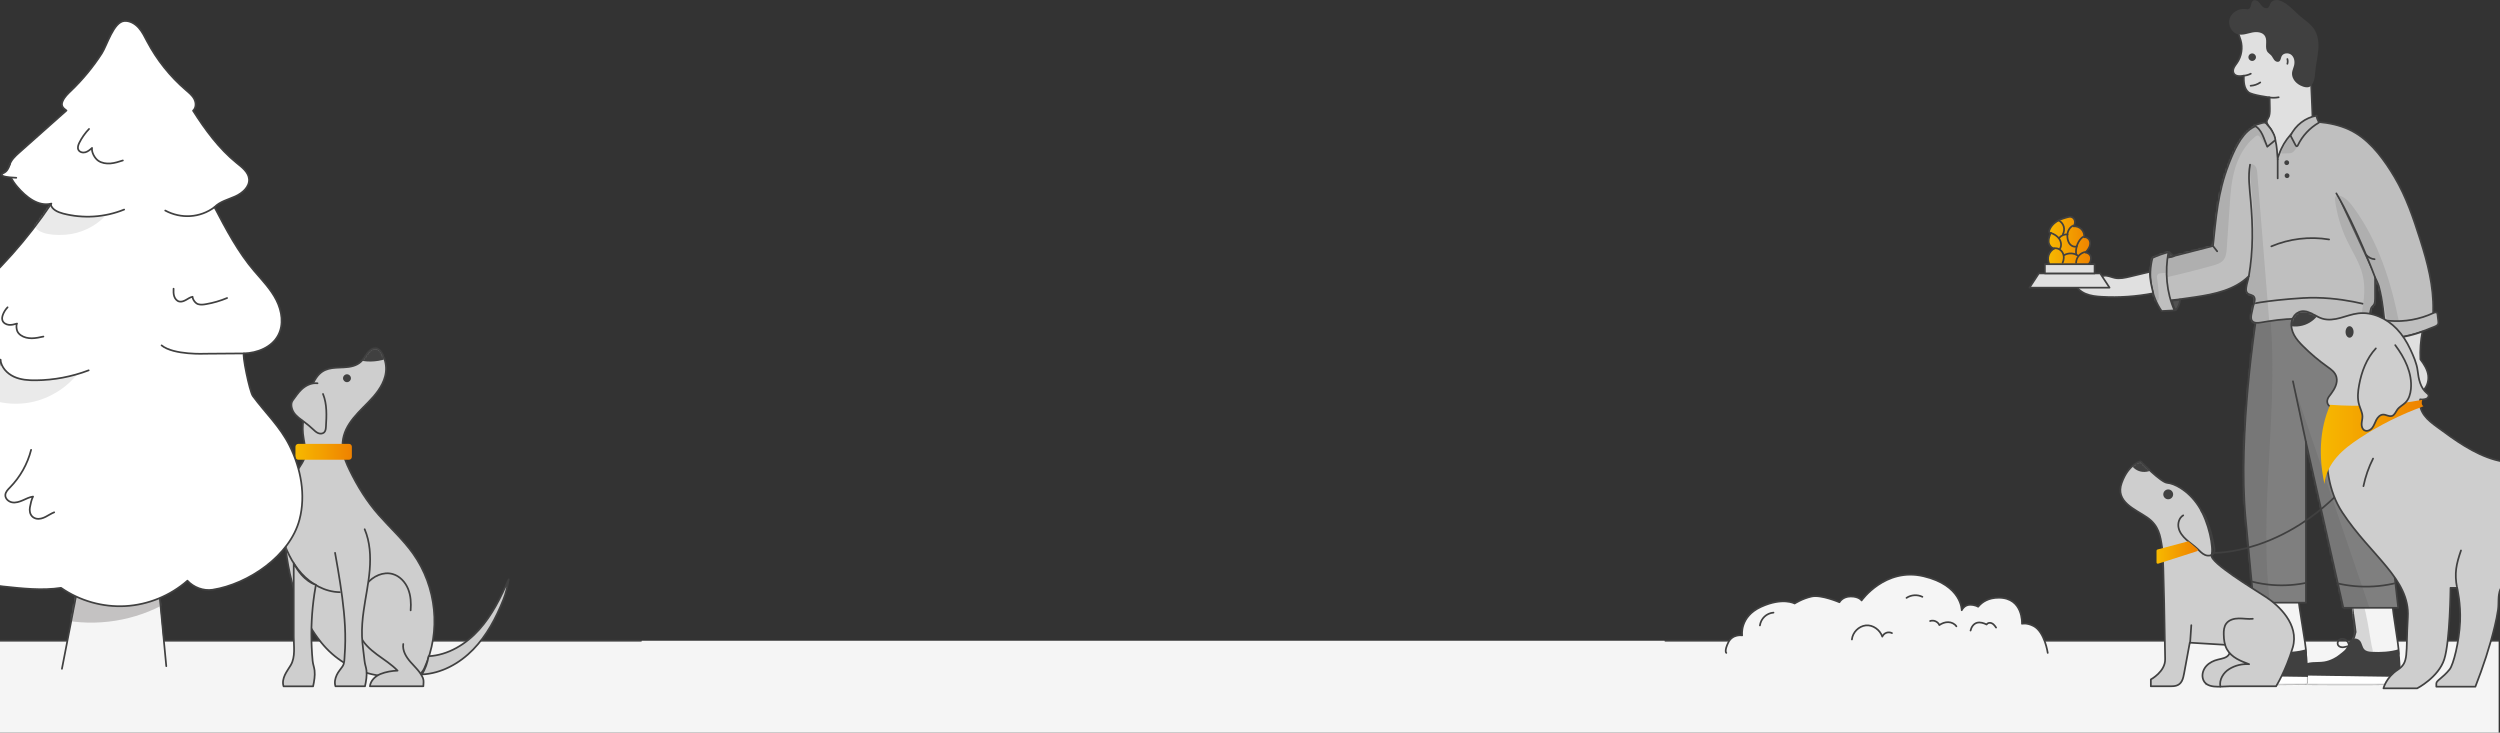 <?xml version="1.0" encoding="UTF-8"?>
<svg xmlns="http://www.w3.org/2000/svg" width="1440" height="422" viewBox="0 0 1440 422" fill="none">
  <rect x="0" y="0" width="1440" height="422" fill="#333333" stroke="none"/>
  <rect x="-0.779" y="369.07" width="1440" height="54" fill="#F5F5F5"></rect>
  <path d="M1439.22 369.07L959.221 369.07" stroke="#404040" stroke-linecap="round" stroke-linejoin="round"></path>
  <path d="M1179.49 376.068C1179.49 376.068 1177.71 363.992 1171.35 360.585C1167.55 358.549 1164.66 359.281 1164.66 359.281C1164.66 359.281 1165.48 344.286 1151.3 344.286C1145.34 344.286 1141.66 346.696 1139.39 349.496C1139.39 349.496 1137.93 348.358 1134.68 348.358C1131.42 348.358 1129.95 351.501 1129.95 351.501C1129.95 351.501 1130.11 337.113 1107.95 331.899C1085.79 326.684 1072.27 345.865 1072.27 345.865C1072.27 345.865 1070.88 343.569 1066.03 343.569C1061.18 343.569 1059.53 346.888 1059.53 346.888C1059.53 346.888 1049.01 342.364 1043.52 343.569C1038.03 344.774 1033.71 347.615 1033.71 347.615C1033.71 347.615 1026.94 343.798 1014.4 349.501C1001.85 355.204 1003.48 365.971 1003.48 365.971C1003.48 365.971 997.936 365.036 995.49 370.064C993.043 375.086 994.347 376.068 994.347 376.068H1179.49H1179.49Z" fill="#F5F5F5"></path>
  <path d="M1179.49 376.068C1179.49 376.068 1177.75 363.909 1171.35 360.585C1167.42 358.549 1164.66 359.281 1164.66 359.281C1164.66 359.281 1165.48 344.286 1151.3 344.286C1145.34 344.286 1141.66 346.696 1139.39 349.496C1139.39 349.496 1137.93 348.358 1134.68 348.358C1131.42 348.358 1129.95 351.501 1129.95 351.501C1129.95 351.501 1130.11 337.113 1107.95 331.899C1085.79 326.684 1072.27 345.865 1072.27 345.865C1072.27 345.865 1070.88 343.569 1066.03 343.569C1061.18 343.569 1059.53 346.888 1059.53 346.888C1059.53 346.888 1049.01 342.364 1043.52 343.569C1038.03 344.774 1033.71 347.615 1033.71 347.615C1033.71 347.615 1026.94 343.798 1014.4 349.501C1001.85 355.204 1003.48 365.971 1003.48 365.971C1003.48 365.971 997.936 365.036 995.49 370.064C993.043 375.086 994.347 376.068 994.347 376.068" stroke="#404040" stroke-linecap="round" stroke-linejoin="round"></path>
  <path d="M1149.74 361.485C1149.32 360.846 1148.87 360.207 1148.3 359.693C1147.73 359.179 1147.01 358.794 1146.24 358.753C1145.47 358.711 1144.66 359.054 1144.28 359.719C1142.66 358.888 1140.69 358.275 1138.92 358.675C1137.9 358.903 1137 359.547 1136.35 360.368C1135.7 361.189 1135.28 362.175 1135.03 363.193" stroke="#404040" stroke-linecap="round" stroke-linejoin="round"></path>
  <path d="M1126.88 360.764C1125.86 359.247 1124.01 358.405 1122.18 358.364C1120.36 358.322 1118.57 359.008 1117.06 360.036C1116.67 359.039 1115.84 358.307 1114.87 357.86C1113.9 357.413 1112.75 357.362 1111.74 357.715" stroke="#404040" stroke-linecap="round" stroke-linejoin="round"></path>
  <path d="M1098.15 344.378C1100.81 342.596 1104.43 342.357 1107.29 343.77" stroke="#404040" stroke-linecap="round" stroke-linejoin="round"></path>
  <path d="M1089.77 364.67C1088.78 364.172 1087.59 364.099 1086.54 364.483C1085.51 364.862 1084.64 365.688 1084.2 366.706C1082.91 362.811 1078.78 359.783 1074.7 360.235C1070.62 360.687 1067.1 364.255 1066.7 368.337" stroke="#404040" stroke-linecap="round" stroke-linejoin="round"></path>
  <path d="M1013.71 360.249C1013.98 358.333 1014.92 356.515 1016.33 355.185C1017.73 353.855 1019.6 353.024 1021.53 352.869" stroke="#404040" stroke-linecap="round" stroke-linejoin="round"></path>
  <path d="M1378.12 347.813C1378.01 352.201 1381.79 371.706 1381.68 376.095C1381.68 376.79 1381.68 377.031 1381.04 377.406C1380.07 377.968 1378.92 378.262 1377.82 378.476C1375.6 378.904 1373.32 378.877 1371.07 378.824C1368.52 378.77 1365.92 378.69 1363.59 377.7C1361.84 376.951 1360.37 375.72 1358.92 374.489C1357.85 373.579 1356.75 372.67 1355.89 371.546C1355.52 371.064 1355.17 370.502 1355.14 369.887C1355.06 368.763 1355.89 367.773 1356.13 366.703C1356.35 365.793 1356.62 364.883 1356.88 363.974C1356.96 363.653 1354.1 344.521 1354.2 344.521L1378.12 347.839V347.813Z" fill="#F4F4F4"></path>
  <mask id="mask0_901_34150" style="mask-type:luminance" maskUnits="userSpaceOnUse" x="1354" y="344" width="28" height="35">
    <path d="M1378.12 347.813C1378.01 352.201 1381.79 371.706 1381.68 376.095C1381.68 376.79 1381.68 377.031 1381.04 377.406C1380.07 377.968 1378.92 378.262 1377.82 378.476C1375.6 378.904 1373.32 378.877 1371.07 378.824C1368.52 378.77 1365.92 378.69 1363.59 377.7C1361.84 376.951 1360.37 375.72 1358.92 374.489C1357.85 373.579 1356.75 372.67 1355.89 371.546C1355.52 371.064 1355.17 370.502 1355.14 369.887C1355.06 368.763 1355.89 367.773 1356.13 366.703C1356.35 365.793 1356.62 364.883 1356.88 363.974C1356.96 363.653 1354.1 344.521 1354.2 344.521L1378.12 347.839V347.813Z" fill="white"></path>
  </mask>
  <g mask="url(#mask0_901_34150)">
    <path d="M1364.69 363.813C1363.45 356.615 1362.19 349.337 1359.43 342.568C1359.19 342.006 1358.95 341.391 1358.47 340.989C1357.66 340.267 1356.43 340.294 1355.36 340.347C1354.44 340.401 1353.43 340.481 1352.81 341.177C1352.27 341.765 1352.19 342.621 1352.17 343.424C1351.82 352.495 1353.37 361.539 1354.9 370.502C1355.2 372.241 1355.52 374.061 1356.56 375.479C1358.14 377.646 1364.12 380.349 1366.29 377.566C1367.45 376.094 1366.29 373.151 1366 371.546L1364.66 363.813H1364.69Z" fill="#D6D6D6"></path>
  </g>
  <path d="M1378.12 347.813C1378.01 352.201 1381.79 371.706 1381.68 376.095C1381.68 376.79 1381.68 377.031 1381.04 377.406C1380.07 377.968 1378.92 378.262 1377.82 378.476C1375.6 378.904 1373.32 378.877 1371.07 378.824C1368.52 378.77 1365.92 378.69 1363.59 377.7C1361.84 376.951 1360.37 375.72 1358.92 374.489C1357.85 373.579 1356.75 372.67 1355.89 371.546C1355.52 371.064 1355.17 370.502 1355.14 369.887C1355.06 368.763 1355.89 367.773 1356.13 366.703C1356.35 365.793 1356.62 364.883 1356.88 363.974C1356.96 363.653 1354.1 344.521 1354.2 344.521L1378.12 347.839V347.813Z" stroke="#404040" stroke-linecap="round" stroke-linejoin="round"></path>
  <path d="M1355.49 367.88C1356.91 367.506 1358.52 368.041 1359.43 369.191C1360.58 370.636 1360.61 372.777 1361.9 374.088C1362.97 375.158 1364.58 375.372 1366.11 375.452C1371.12 375.72 1376.96 375.452 1381.74 373.927C1382.84 380.269 1382.78 386.396 1382.78 392.764C1382.78 393.7 1382.03 394.476 1381.09 394.503C1364.36 394.878 1323.8 394.583 1323.8 394.583L1324.02 389.5C1324.02 389.5 1324.02 384.951 1325.73 383.533C1327.45 382.115 1329.75 381.606 1331.98 381.419C1334.2 381.232 1336.46 381.392 1338.65 381.044C1342.43 380.456 1345.92 378.476 1348.81 375.987C1349.67 375.238 1350.5 374.703 1351.17 373.767C1351.98 372.67 1352.51 371.573 1352.86 370.288C1353.16 369.138 1354.36 368.174 1355.46 367.907L1355.49 367.88Z" fill="#404040"></path>
  <mask id="mask1_901_34150" style="mask-type:luminance" maskUnits="userSpaceOnUse" x="1323" y="367" width="60" height="28">
    <path d="M1355.49 367.88C1356.91 367.506 1358.52 368.041 1359.43 369.191C1360.58 370.636 1360.61 372.777 1361.9 374.088C1362.97 375.158 1364.58 375.372 1366.11 375.452C1371.12 375.72 1376.96 375.452 1381.74 373.927C1382.84 380.269 1382.78 386.396 1382.78 392.764C1382.78 393.7 1382.03 394.476 1381.09 394.503C1364.36 394.878 1323.8 394.583 1323.8 394.583L1324.02 389.5C1324.02 389.5 1324.02 384.951 1325.73 383.533C1327.45 382.115 1329.75 381.606 1331.98 381.419C1334.2 381.232 1336.46 381.392 1338.65 381.044C1342.43 380.456 1345.92 378.476 1348.81 375.987C1349.67 375.238 1350.5 374.703 1351.17 373.767C1351.98 372.67 1352.51 371.573 1352.86 370.288C1353.16 369.138 1354.36 368.174 1355.46 367.907L1355.49 367.88Z" fill="white"></path>
  </mask>
  <g mask="url(#mask1_901_34150)">
    <path d="M1386.21 389.981L1320.37 388.991L1325.52 397.339L1377.07 397.741L1385.65 395.868L1386.21 389.981Z" fill="white"></path>
  </g>
  <path d="M1353.08 372.991C1353.13 371.572 1352.76 370.101 1351.79 369.084C1350.83 368.067 1349.22 367.586 1347.93 368.201C1346.64 368.817 1346.03 370.582 1346.83 371.733C1347.47 372.669 1348.76 372.937 1349.89 372.803C1351.01 372.669 1352.09 372.241 1353.21 372.108C1354.34 371.974 1355.62 372.161 1356.32 373.071C1356.91 373.793 1356.94 374.917 1356.4 375.666C1355.87 376.415 1354.82 376.79 1353.94 376.496C1353.05 376.201 1352.41 375.318 1352.41 374.382" stroke="#404040" stroke-linecap="round" stroke-linejoin="round"></path>
  <path d="M1323.83 343.478C1323.72 347.866 1328.41 371.706 1328.3 376.095C1328.3 376.79 1328.3 377.031 1327.66 377.406C1326.7 377.968 1325.54 378.262 1324.44 378.476C1322.22 378.904 1319.94 378.877 1317.69 378.824C1315.14 378.77 1312.54 378.69 1310.21 377.7C1308.47 376.951 1306.99 375.72 1305.54 374.489C1304.47 373.579 1303.37 372.67 1302.51 371.546C1302.14 371.064 1301.79 370.502 1301.76 369.887C1301.68 368.763 1302.51 367.773 1302.75 366.703C1302.97 365.793 1303.24 364.883 1303.51 363.974C1303.59 363.653 1300.72 344.522 1300.82 344.522L1323.83 343.505V343.478Z" fill="#F4F4F4"></path>
  <mask id="mask2_901_34150" style="mask-type:luminance" maskUnits="userSpaceOnUse" x="1300" y="343" width="29" height="36">
    <path d="M1323.83 343.478C1323.72 347.866 1328.41 371.706 1328.3 376.095C1328.3 376.79 1328.3 377.031 1327.66 377.406C1326.7 377.968 1325.54 378.262 1324.44 378.476C1322.22 378.904 1319.94 378.877 1317.69 378.824C1315.14 378.77 1312.54 378.69 1310.21 377.7C1308.47 376.951 1306.99 375.72 1305.54 374.489C1304.47 373.579 1303.37 372.67 1302.51 371.546C1302.14 371.064 1301.79 370.502 1301.76 369.887C1301.68 368.763 1302.51 367.773 1302.75 366.703C1302.97 365.793 1303.24 364.883 1303.51 363.974C1303.59 363.653 1300.72 344.522 1300.82 344.522L1323.83 343.505V343.478Z" fill="white"></path>
  </mask>
  <g mask="url(#mask2_901_34150)">
    <path d="M1311.28 363.813C1310.05 356.616 1308.79 349.338 1306.03 342.568C1305.78 342.007 1305.54 341.391 1305.06 340.99C1304.26 340.267 1303.02 340.294 1301.95 340.348C1301.04 340.401 1300.02 340.481 1299.4 341.177C1298.87 341.766 1298.79 342.622 1298.76 343.425C1298.41 352.495 1299.97 361.539 1301.49 370.503C1301.79 372.242 1302.11 374.061 1303.16 375.479C1304.74 377.647 1310.72 380.349 1312.89 377.566C1314.04 376.095 1312.89 373.152 1312.59 371.546L1311.25 363.813H1311.28Z" fill="#D6D6D6"></path>
  </g>
  <path d="M1323.83 343.478C1323.72 347.866 1328.41 371.706 1328.3 376.095C1328.3 376.79 1328.3 377.031 1327.66 377.406C1326.7 377.968 1325.54 378.262 1324.44 378.476C1322.22 378.904 1319.94 378.877 1317.69 378.824C1315.14 378.77 1312.54 378.69 1310.21 377.7C1308.47 376.951 1306.99 375.72 1305.54 374.489C1304.47 373.579 1303.37 372.67 1302.51 371.546C1302.14 371.064 1301.79 370.502 1301.76 369.887C1301.68 368.763 1302.51 367.773 1302.75 366.703C1302.97 365.793 1303.24 364.883 1303.51 363.974C1303.59 363.653 1300.72 344.522 1300.82 344.522L1323.83 343.505V343.478Z" stroke="#404040" stroke-linecap="round" stroke-linejoin="round"></path>
  <path d="M1302.11 367.88C1303.53 367.506 1305.14 368.041 1306.05 369.191C1307.21 370.636 1307.23 372.777 1308.52 374.088C1309.59 375.158 1311.2 375.372 1312.73 375.452C1317.74 375.72 1323.59 375.452 1328.36 373.927C1329.46 380.269 1329.4 386.396 1329.4 392.764C1329.4 393.7 1328.65 394.476 1327.71 394.503C1310.99 394.878 1270.42 394.583 1270.42 394.583L1270.64 389.5C1270.64 389.5 1270.64 384.951 1272.35 383.533C1274.07 382.115 1276.37 381.606 1278.6 381.419C1280.82 381.232 1283.08 381.392 1285.27 381.044C1289.05 380.456 1292.54 378.476 1295.44 375.987C1296.29 375.238 1297.12 374.703 1297.79 373.767C1298.6 372.67 1299.14 371.573 1299.48 370.288C1299.78 369.138 1300.99 368.174 1302.08 367.907L1302.11 367.88Z" fill="#404040"></path>
  <mask id="mask3_901_34150" style="mask-type:luminance" maskUnits="userSpaceOnUse" x="1270" y="367" width="60" height="28">
    <path d="M1302.11 367.88C1303.53 367.506 1305.14 368.041 1306.05 369.191C1307.21 370.636 1307.23 372.777 1308.52 374.088C1309.59 375.158 1311.2 375.372 1312.73 375.452C1317.74 375.72 1323.59 375.452 1328.36 373.927C1329.46 380.269 1329.4 386.396 1329.4 392.764C1329.4 393.7 1328.65 394.476 1327.71 394.503C1310.99 394.878 1270.42 394.583 1270.42 394.583L1270.64 389.5C1270.64 389.5 1270.64 384.951 1272.35 383.533C1274.07 382.115 1276.37 381.606 1278.6 381.419C1280.82 381.232 1283.08 381.392 1285.27 381.044C1289.05 380.456 1292.54 378.476 1295.44 375.987C1296.29 375.238 1297.12 374.703 1297.79 373.767C1298.6 372.67 1299.14 371.573 1299.48 370.288C1299.78 369.138 1300.99 368.174 1302.08 367.907L1302.11 367.88Z" fill="white"></path>
  </mask>
  <g mask="url(#mask3_901_34150)">
    <path d="M1332.81 389.981L1266.99 388.991L1272.11 397.339L1323.69 397.741L1332.25 395.868L1332.81 389.981Z" fill="white"></path>
  </g>
  <path d="M1299.7 372.991C1299.75 371.572 1299.38 370.101 1298.41 369.084C1297.45 368.067 1295.84 367.586 1294.55 368.201C1293.26 368.817 1292.65 370.582 1293.45 371.733C1294.09 372.669 1295.38 372.937 1296.51 372.803C1297.63 372.669 1298.71 372.241 1299.83 372.108C1300.96 371.974 1302.25 372.161 1302.94 373.071C1303.53 373.793 1303.56 374.917 1303.02 375.666C1302.49 376.415 1301.44 376.79 1300.56 376.496C1299.67 376.201 1299.03 375.318 1299.03 374.382" stroke="#404040" stroke-linecap="round" stroke-linejoin="round"></path>
  <path d="M1299.75 182.161C1299.75 182.161 1288.87 249.963 1293.48 298.553L1298.09 347.144H1328.22V254.565L1349.78 350.087H1381.36L1362.11 182.161H1299.75Z" fill="#7F7F7F"></path>
  <mask id="mask4_901_34150" style="mask-type:luminance" maskUnits="userSpaceOnUse" x="1292" y="182" width="90" height="169">
    <path d="M1299.75 182.161C1299.75 182.161 1288.87 249.963 1293.48 298.553L1298.09 347.144H1328.22V254.565L1349.78 350.087H1381.36L1362.11 182.161H1299.75Z" fill="white"></path>
  </mask>
  <g mask="url(#mask4_901_34150)">
    <path d="M1366.37 354.743L1321.31 222.27L1346.96 356.214L1366.37 354.743Z" fill="#777777"></path>
    <path d="M1306.86 174.643C1313.88 233.267 1299.89 293.015 1308.04 351.478C1306.83 349.605 1304.12 349.579 1301.95 350.06C1299.78 350.542 1297.39 351.237 1295.41 350.247C1293.37 349.204 1292.57 346.742 1292 344.548C1277.79 289.964 1278.17 231.661 1293.08 177.265C1297.31 177.318 1303.18 176.783 1306.86 174.669V174.643Z" fill="#777777"></path>
    <path d="M1328.22 254.538L1320.74 219.621" stroke="#404040" stroke-linecap="round" stroke-linejoin="round"></path>
    <path d="M1292.89 333.765C1306.37 338.18 1321.25 338.287 1334.82 334.059" stroke="#404040" stroke-linecap="round" stroke-linejoin="round"></path>
    <path d="M1340.58 334.434C1354.39 338.876 1369.54 339.063 1383.43 334.916" stroke="#404040" stroke-linecap="round" stroke-linejoin="round"></path>
  </g>
  <path d="M1299.75 182.161C1299.75 182.161 1288.87 249.963 1293.48 298.553L1298.09 347.144H1328.22V254.565L1349.78 350.087H1381.36L1362.11 182.161H1299.75Z" stroke="#404040" stroke-linecap="round" stroke-linejoin="round"></path>
  <path d="M1293.91 167.793C1294.39 169.692 1296.35 169.532 1297.71 170.361C1298.41 170.789 1298.76 171.672 1298.76 172.502C1298.76 173.813 1298.12 175.07 1297.85 176.355L1296.91 180.663C1296.62 182.081 1296.35 183.713 1297.26 184.863C1298.36 186.228 1300.42 186.041 1302.17 185.773C1308.73 184.676 1315.38 183.633 1322.06 183.686C1332.3 183.766 1342.35 186.335 1352.59 186.843C1356.03 187.004 1363.59 188.181 1363.59 188.181C1363.59 188.181 1364.95 180.823 1365.38 179.03C1365.62 178.014 1365.65 177.425 1366.29 176.729C1366.91 176.087 1367.42 175.632 1367.72 174.749C1368.01 173.786 1368.01 172.769 1368.04 171.753C1368.04 167.766 1368.04 159.766 1368.04 159.766C1368.04 159.766 1369.89 163.565 1370.18 164.689C1370.74 166.803 1371.23 168.943 1371.63 171.084C1372.41 175.311 1372.92 179.592 1373.37 183.873C1373.56 185.72 1373.21 187.486 1375.33 187.807C1377.69 188.154 1380.61 187.566 1382.97 187.379C1388.2 186.924 1393.43 186.201 1398.57 185.211C1399.38 185.051 1400.24 184.863 1400.85 184.302C1401.98 183.258 1401.47 180.234 1401.5 178.843C1401.82 164.849 1398.25 151.203 1394.02 137.985C1390.05 125.57 1386.03 113.476 1379.35 102.185C1373.75 92.713 1366.43 82.465 1356.91 76.659C1346.43 70.264 1334.04 69.809 1321.9 69.649C1319.86 69.622 1317.82 69.649 1315.78 69.649C1309.3 69.729 1302.54 70.398 1297.02 73.796C1290.61 77.729 1286.37 87.736 1283.67 94.746C1277.5 110.747 1276.53 124.634 1274.68 141.678C1265.46 144.14 1256.29 146.28 1247.1 148.822C1246.19 149.063 1245.22 149.384 1244.71 150.187C1244.28 150.882 1244.34 151.738 1244.42 152.541C1245.06 159.364 1245.7 166.214 1246.35 173.037C1246.43 173.92 1263.05 171.298 1264.6 171.084C1275.65 169.451 1287.34 166.963 1295.25 159.097C1294.98 161.451 1294.1 163.297 1293.83 165.652C1293.75 166.374 1293.67 167.097 1293.83 167.819L1293.91 167.793Z" fill="#BFBFBF"></path>
  <mask id="mask5_901_34150" style="mask-type:luminance" maskUnits="userSpaceOnUse" x="1244" y="69" width="158" height="120">
    <path d="M1293.91 167.793C1294.39 169.692 1296.35 169.532 1297.71 170.361C1298.41 170.789 1298.76 171.672 1298.76 172.502C1298.76 173.813 1298.12 175.07 1297.85 176.355L1296.91 180.663C1296.62 182.081 1296.35 183.713 1297.26 184.863C1298.36 186.228 1300.42 186.041 1302.17 185.773C1308.73 184.676 1315.38 183.633 1322.06 183.686C1332.3 183.766 1342.35 186.335 1352.59 186.843C1356.03 187.004 1363.59 188.181 1363.59 188.181C1363.59 188.181 1364.95 180.823 1365.38 179.03C1365.62 178.014 1365.65 177.425 1366.29 176.729C1366.91 176.087 1367.42 175.632 1367.72 174.749C1368.01 173.786 1368.01 172.769 1368.04 171.753C1368.04 167.766 1368.04 159.766 1368.04 159.766C1368.04 159.766 1369.89 163.565 1370.18 164.689C1370.74 166.803 1371.23 168.943 1371.63 171.084C1372.41 175.311 1372.92 179.592 1373.37 183.873C1373.56 185.72 1373.21 187.486 1375.33 187.807C1377.69 188.154 1380.61 187.566 1382.97 187.379C1388.2 186.924 1393.43 186.201 1398.57 185.211C1399.38 185.051 1400.24 184.863 1400.85 184.302C1401.98 183.258 1401.47 180.234 1401.5 178.843C1401.82 164.849 1398.25 151.203 1394.02 137.985C1390.05 125.57 1386.03 113.476 1379.35 102.185C1373.75 92.713 1366.43 82.465 1356.91 76.659C1346.43 70.264 1334.04 69.809 1321.9 69.649C1319.86 69.622 1317.82 69.649 1315.78 69.649C1309.3 69.729 1302.54 70.398 1297.02 73.796C1290.61 77.729 1286.37 87.736 1283.67 94.746C1277.5 110.747 1276.53 124.634 1274.68 141.678C1265.46 144.14 1256.29 146.28 1247.1 148.822C1246.19 149.063 1245.22 149.384 1244.71 150.187C1244.28 150.882 1244.34 151.738 1244.42 152.541C1245.06 159.364 1245.7 166.214 1246.35 173.037C1246.43 173.92 1263.05 171.298 1264.6 171.084C1275.65 169.451 1287.34 166.963 1295.25 159.097C1294.98 161.451 1294.1 163.297 1293.83 165.652C1293.75 166.374 1293.67 167.097 1293.83 167.819L1293.91 167.793Z" fill="white"></path>
  </mask>
  <g mask="url(#mask5_901_34150)">
    <path d="M1307.34 188.368C1306.29 175.498 1305.28 162.628 1304.23 149.758C1302.89 133.142 1301.55 116.526 1300.21 99.91C1300.1 98.519 1299.97 97.02 1299.16 95.87C1298.36 94.719 1296.64 94.05 1295.49 94.88C1296.88 108.312 1298.28 121.771 1298.04 135.283C1297.8 148.795 1295.84 162.387 1290.74 174.883C1289.16 178.789 1291.76 183.632 1295.06 186.281C1298.36 188.93 1303.4 189.813 1307.37 188.368H1307.34Z" fill="#AFAFAF"></path>
    <path d="M1293.88 175.659C1293.88 175.659 1304.55 173.01 1326.43 171.672C1348.31 170.334 1368.09 176.89 1368.09 176.89" stroke="#404040" stroke-linecap="round" stroke-linejoin="round"></path>
    <path d="M1306.08 85.435L1301.98 79.228C1301.6 78.666 1301.15 78.077 1300.5 78.024C1299.97 77.97 1299.48 78.318 1299.08 78.639C1293.4 83.081 1289.7 89.663 1287.55 96.539C1285.41 103.416 1284.79 110.667 1284.34 117.864C1283.8 126.453 1283.26 134.454 1282.62 143.043C1282.43 145.451 1282.19 148.019 1280.64 149.866C1279.16 151.632 1276.78 152.354 1274.55 152.969C1265.14 155.592 1255.68 157.973 1246.13 160.113C1244.79 156.287 1244.5 152.113 1245.3 148.153C1245.54 147.003 1245.89 145.799 1246.75 144.996C1247.85 143.979 1249.48 143.819 1250.99 143.738C1255.92 143.444 1261.41 142.882 1264.69 139.163C1266.51 137.103 1267.34 134.347 1268.06 131.698C1273.4 112.219 1276.67 91.509 1288.12 74.84C1290.66 71.147 1295.44 69.943 1299.94 70.157C1301.9 70.237 1303.91 70.719 1305.41 71.95C1307.29 73.448 1308.17 75.937 1308.14 78.345C1308.12 80.753 1307.13 83.295 1306.05 85.435H1306.08Z" fill="#AFAFAF"></path>
    <path d="M1322.25 85.89C1321.71 86.666 1321.15 87.469 1320.32 87.897C1319.59 88.271 1318.76 88.298 1317.96 88.325C1316.99 88.352 1316.05 88.378 1315.09 88.432C1314.79 88.432 1314.5 88.432 1314.26 88.271C1313.8 87.924 1314.02 87.201 1314.26 86.666C1315.6 84.044 1317.07 81.475 1318.68 79.014C1318.79 78.853 1318.89 78.692 1319.08 78.585C1319.4 78.398 1319.83 78.585 1320.07 78.853C1320.32 79.121 1320.45 79.495 1320.58 79.843C1321.09 80.994 1321.98 81.957 1323.08 82.572C1323.77 82.974 1324.23 82.947 1323.69 83.749C1323.21 84.472 1322.73 85.194 1322.25 85.89Z" fill="#AFAFAF"></path>
    <path d="M1370.72 177.05C1370.88 176.114 1370.99 175.15 1370.99 174.187C1371.01 171.699 1370.58 169.237 1370.18 166.802C1370.13 166.481 1370.1 166.16 1370.02 165.839C1369.97 165.679 1369.83 165.491 1369.81 165.331C1369.75 164.983 1369.99 164.876 1370.21 165.063C1370.56 165.384 1370.58 166.133 1370.72 166.562C1370.96 167.337 1371.17 168.087 1371.39 168.863C1372.76 173.679 1373.83 178.575 1374.61 183.525C1374.82 184.943 1375.03 186.362 1375.62 187.673C1376.21 188.984 1377.31 190.108 1378.71 190.429C1380.1 190.75 1381.76 190 1382.11 188.609C1382.27 187.94 1382.17 187.271 1382.03 186.602C1377.42 162.655 1369.91 138.708 1355.33 119.122C1353.75 116.981 1351.92 114.814 1349.54 113.53C1348.57 112.994 1347.42 112.459 1346.29 112.647C1345.73 112.727 1345.33 112.941 1345.11 113.449C1344.9 113.958 1344.9 114.546 1344.95 115.081C1346 123.269 1348.36 131.296 1351.95 138.708C1355.09 145.21 1359.19 151.39 1360.88 158.427C1362.54 165.304 1361.74 172.528 1360.53 179.512C1360.34 180.609 1360.13 181.759 1360.32 182.856C1360.5 183.953 1361.17 185.077 1362.22 185.452C1363.08 185.773 1364.07 185.559 1364.9 185.184C1368.09 183.793 1370.05 180.448 1370.66 177.023L1370.72 177.05Z" fill="#AFAFAF"></path>
  </g>
  <path d="M1293.91 167.793C1294.39 169.692 1296.35 169.532 1297.71 170.361C1298.41 170.789 1298.76 171.672 1298.76 172.502C1298.76 173.813 1298.12 175.07 1297.85 176.355L1296.91 180.663C1296.62 182.081 1296.35 183.713 1297.26 184.863C1298.36 186.228 1300.42 186.041 1302.17 185.773C1308.73 184.676 1315.38 183.633 1322.06 183.686C1332.3 183.766 1342.35 186.335 1352.59 186.843C1356.03 187.004 1363.59 188.181 1363.59 188.181C1363.59 188.181 1364.95 180.823 1365.38 179.03C1365.62 178.014 1365.65 177.425 1366.29 176.729C1366.91 176.087 1367.42 175.632 1367.72 174.749C1368.01 173.786 1368.01 172.769 1368.04 171.753C1368.04 167.766 1368.04 159.766 1368.04 159.766C1368.04 159.766 1369.89 163.565 1370.18 164.689C1370.74 166.803 1371.23 168.943 1371.63 171.084C1372.41 175.311 1372.92 179.592 1373.37 183.873C1373.56 185.72 1373.21 187.486 1375.33 187.807C1377.69 188.154 1380.61 187.566 1382.97 187.379C1388.2 186.924 1393.43 186.201 1398.57 185.211C1399.38 185.051 1400.24 184.863 1400.85 184.302C1401.98 183.258 1401.47 180.234 1401.5 178.843C1401.82 164.849 1398.25 151.203 1394.02 137.985C1390.05 125.57 1386.03 113.476 1379.35 102.185C1373.75 92.713 1366.43 82.465 1356.91 76.659C1346.43 70.264 1334.04 69.809 1321.9 69.649C1319.86 69.622 1317.82 69.649 1315.78 69.649C1309.3 69.729 1302.54 70.398 1297.02 73.796C1290.61 77.729 1286.37 87.736 1283.67 94.746C1277.5 110.747 1276.53 124.634 1274.68 141.678C1265.46 144.14 1256.29 146.28 1247.1 148.822C1246.19 149.063 1245.22 149.384 1244.71 150.187C1244.28 150.882 1244.34 151.738 1244.42 152.541C1245.06 159.364 1245.7 166.214 1246.35 173.037C1246.43 173.92 1263.05 171.298 1264.6 171.084C1275.65 169.451 1287.34 166.963 1295.25 159.097C1294.98 161.451 1294.1 163.297 1293.83 165.652C1293.75 166.374 1293.67 167.097 1293.83 167.819L1293.91 167.793Z" stroke="#404040" stroke-linecap="round" stroke-linejoin="round"></path>
  <path d="M1295.33 159.097C1297.9 144.22 1297.71 130.306 1296.37 115.296C1295.78 108.473 1294.77 101.569 1296.03 94.853" stroke="#404040" stroke-linecap="round" stroke-linejoin="round"></path>
  <path d="M1308.3 141.892C1318.71 137.477 1330.4 136.086 1341.55 137.932" stroke="#404040" stroke-linecap="round" stroke-linejoin="round"></path>
  <path d="M1310.58 80.673C1311.58 84.392 1311.58 87.924 1311.95 91.75C1311.87 90.894 1312.54 89.556 1312.81 88.753C1313.16 87.737 1313.56 86.72 1314.02 85.73C1314.93 83.75 1316.05 81.877 1317.34 80.111C1319.91 76.606 1323.18 73.609 1326.94 71.361C1330.66 69.542 1332.08 69.943 1332.08 69.943C1332.08 69.943 1331.74 59.642 1331.6 57.555C1331.39 53.916 1331.25 50.277 1331.12 46.611C1331.12 46.21 1331.09 45.782 1331.07 45.38C1330.72 39.44 1330.13 33.367 1327.55 28.015C1325.09 22.878 1320.85 18.677 1315.89 15.814C1310.93 12.951 1305.27 11.453 1299.59 10.971C1297.55 10.784 1295.44 10.757 1293.48 11.399C1291.52 12.041 1289.75 13.513 1289.19 15.493C1288.47 18.062 1289.91 20.657 1290.64 23.199C1291.9 27.507 1291.15 32.377 1288.6 36.096C1287.96 37.059 1287.21 37.942 1286.72 38.986C1286.24 40.029 1286.08 41.313 1286.67 42.303C1287.71 44.123 1290.37 43.989 1292.43 43.588C1292.35 47.039 1292.49 50.999 1295.17 53.167C1297.21 54.826 1307.31 56.11 1307.31 56.11L1307.42 62.451C1307.42 62.451 1307.53 65.475 1307.02 66.893C1306.43 68.525 1305.19 69.355 1305.86 71.067C1306.45 72.539 1307.9 73.93 1308.63 75.402C1309.46 77.087 1310.07 78.853 1310.56 80.646L1310.58 80.673Z" fill="#E0E0E0" stroke="#404040" stroke-linecap="round" stroke-linejoin="round"></path>
  <path d="M1311.95 91.75V102.747" stroke="#404040" stroke-linecap="round" stroke-linejoin="round"></path>
  <path d="M1317.15 95.095C1317.92 95.095 1318.55 94.472 1318.55 93.703C1318.55 92.935 1317.92 92.312 1317.15 92.312C1316.38 92.312 1315.76 92.935 1315.76 93.703C1315.76 94.472 1316.38 95.095 1317.15 95.095Z" fill="#404040"></path>
  <path d="M1317.34 102.586C1318.11 102.586 1318.73 101.963 1318.73 101.195C1318.73 100.427 1318.11 99.804 1317.34 99.804C1316.57 99.804 1315.95 100.427 1315.95 101.195C1315.95 101.963 1316.57 102.586 1317.34 102.586Z" fill="#404040"></path>
  <path d="M1306.88 56.083C1308.73 56.404 1310.66 56.377 1312.51 56.029" stroke="#404040" stroke-linecap="round" stroke-linejoin="round"></path>
  <path d="M1296.37 49.394C1298.36 49.287 1300.29 48.618 1301.9 47.494" stroke="#404040" stroke-linecap="round" stroke-linejoin="round"></path>
  <path d="M1292.46 43.614C1293.85 43.481 1295.19 43.106 1296.45 42.464" stroke="#404040" stroke-linecap="round" stroke-linejoin="round"></path>
  <path d="M1274.9 141.972L1277.1 144.755" stroke="#404040" stroke-linecap="round" stroke-linejoin="round"></path>
  <path d="M1371.82 191.392C1371.84 192.061 1371.92 192.81 1372.38 193.292C1372.78 193.693 1373.37 193.827 1373.96 193.934C1378.79 194.737 1383.75 194.202 1388.47 193.025C1393.18 191.847 1397.74 190.001 1402.27 188.182C1403.05 187.86 1403.91 187.486 1404.28 186.737C1404.58 186.148 1404.5 185.479 1404.42 184.81C1404.28 183.579 1404.15 182.322 1403.99 181.091C1403.96 180.797 1403.91 180.476 1403.72 180.235C1403.27 179.7 1402.41 179.967 1401.76 180.235C1393.85 183.954 1384.95 185.533 1376.27 184.783C1375.17 184.703 1372.19 184.195 1371.5 185.372C1371.17 185.907 1371.58 187.459 1371.6 188.074C1371.66 189.145 1371.71 190.242 1371.79 191.312L1371.82 191.392Z" fill="#BFBFBF" stroke="#404040" stroke-linecap="round" stroke-linejoin="round"></path>
  <path d="M1239.86 148.528C1237.07 158.856 1239.03 170.334 1245.09 179.164C1247.31 179.004 1250.29 178.95 1252.51 178.789C1247.85 168.435 1246.94 156.448 1249 145.263C1246 146.039 1242.67 147.216 1239.86 148.528Z" fill="#BFBFBF"></path>
  <mask id="mask6_901_34150" style="mask-type:luminance" maskUnits="userSpaceOnUse" x="1238" y="145" width="15" height="35">
    <path d="M1239.86 148.528C1237.07 158.856 1239.03 170.334 1245.09 179.164C1247.31 179.004 1250.29 178.95 1252.51 178.789C1247.85 168.435 1246.94 156.448 1249 145.263C1246 146.039 1242.67 147.216 1239.86 148.528Z" fill="white"></path>
  </mask>
  <g mask="url(#mask6_901_34150)">
    <path d="M1251.39 156.822L1244.71 157.384C1244.07 157.438 1243.37 157.518 1242.92 157.973C1242.25 158.615 1242.38 159.685 1242.51 160.568C1243.08 164.047 1243.37 167.552 1243.42 171.057C1243.42 171.993 1243.34 173.09 1242.57 173.626C1241.98 174.027 1241.15 173.947 1240.53 173.599C1239.91 173.251 1239.48 172.636 1239.11 172.02C1237.82 169.826 1237.29 167.284 1236.78 164.796C1235.97 160.916 1235.19 157.01 1235.33 153.05C1235.46 149.09 1236.8 144.755 1240.23 142.748C1243.72 140.688 1248.2 141.651 1252.16 140.795C1254.01 142.855 1253.67 146.36 1253.05 149.036C1252.43 151.712 1251.79 154.12 1251.39 156.849V156.822Z" fill="#AFAFAF"></path>
  </g>
  <path d="M1239.86 148.528C1237.07 158.856 1239.03 170.334 1245.09 179.164C1247.31 179.004 1250.29 178.95 1252.51 178.789C1247.85 168.435 1246.94 156.448 1249 145.263C1246 146.039 1242.67 147.216 1239.86 148.528Z" stroke="#404040" stroke-linecap="round" stroke-linejoin="round"></path>
  <path d="M1253.24 178.71C1254.66 176.944 1255.57 174.75 1255.78 172.502C1254.44 172.957 1252.49 173.01 1251.09 173.224C1251.47 175.231 1252.06 177.024 1253.21 178.71H1253.24Z" fill="#515151" stroke="#404040" stroke-linecap="round" stroke-linejoin="round"></path>
  <path d="M1249.4 145.13C1250.37 145.879 1251.28 146.709 1252.08 147.618C1251.17 147.779 1250.37 148.046 1249.46 148.207C1249.72 147.217 1249.64 146.093 1249.4 145.13Z" fill="#515151" stroke="#404040" stroke-linecap="round" stroke-linejoin="round"></path>
  <path d="M1368.04 159.739C1368.04 159.739 1357.23 130.734 1345.73 111.389L1368.04 159.739Z" fill="#515151"></path>
  <path d="M1368.04 159.739C1368.04 159.739 1357.23 130.734 1345.73 111.389" stroke="#404040" stroke-linecap="round" stroke-linejoin="round"></path>
  <path d="M1317.53 34.009C1317.79 34.892 1317.79 35.855 1317.53 36.738" stroke="#404040" stroke-linecap="round" stroke-linejoin="round"></path>
  <path d="M1297.26 35.106C1298.46 35.106 1299.43 34.135 1299.43 32.938C1299.43 31.741 1298.46 30.771 1297.26 30.771C1296.06 30.771 1295.09 31.741 1295.09 32.938C1295.09 34.135 1296.06 35.106 1297.26 35.106Z" fill="#404040"></path>
  <path d="M1323.77 48.484C1321.55 47.013 1319.94 44.417 1320.23 41.795C1320.4 40.43 1321.04 39.173 1321.36 37.835C1321.92 35.694 1321.58 33.153 1319.91 31.681C1318.25 30.209 1315.17 30.423 1314.2 32.43C1313.72 33.447 1313.72 34.812 1312.78 35.4C1311.87 35.962 1310.61 35.4 1309.94 34.544C1309.27 33.688 1308.87 32.644 1308.14 31.841C1307.55 31.199 1306.75 30.744 1306.21 30.076C1304.2 27.614 1306.24 23.654 1304.68 20.871C1303.34 18.49 1299.99 18.169 1297.29 18.731C1294.58 19.293 1291.87 20.39 1289.19 19.801C1285.41 18.945 1283.08 14.396 1284.28 10.704C1285.49 7.011 1289.64 4.683 1293.48 5.218C1294.07 5.299 1294.68 5.433 1295.22 5.218C1296.96 4.55 1296.19 1.553 1297.69 0.456C1298.65 -0.267 1300.07 0.242 1300.93 1.071C1301.79 1.901 1302.35 2.998 1303.24 3.827C1304.12 4.657 1305.54 5.111 1306.48 4.389C1307.29 3.774 1307.37 2.596 1307.88 1.74C1308.55 0.563 1309.99 -0.026 1311.33 0.001C1312.67 0.028 1313.99 0.563 1315.17 1.205C1318.84 3.185 1321.47 6.289 1324.52 8.991C1327.39 11.533 1330.85 13.593 1333 16.858C1335.22 20.282 1335.68 24.59 1335.36 28.657C1335.03 32.724 1334.04 36.738 1333.64 40.778C1333.48 42.517 1333.4 44.31 1332.94 45.996C1332.51 47.601 1331.49 49.822 1329.73 50.197C1327.82 50.625 1325.33 49.554 1323.77 48.511V48.484Z" fill="#404040"></path>
  <path d="M1395.33 190.991C1394.28 196.262 1393.88 201.64 1394.15 206.991C1396.24 209.72 1398.31 212.985 1398.65 216.41C1399 219.835 1397.77 223.581 1394.93 225.507C1393.02 226.791 1390.66 227.193 1388.39 227.487C1386.59 227.728 1384.77 227.969 1382.97 227.781C1381.17 227.594 1379.35 226.952 1378.06 225.694C1376.8 224.437 1376.16 222.724 1375.57 221.065C1375.01 219.54 1374.47 217.962 1374.71 216.356C1374.95 214.778 1375.95 213.44 1376.8 212.075C1379.97 206.991 1381.15 200.703 1380.1 194.817C1384.9 194.095 1390.8 192.676 1395.33 190.991Z" fill="#E0E0E0" stroke="#404040" stroke-linecap="round" stroke-linejoin="round"></path>
  <path d="M1363.05 146.949C1364.26 148.287 1365.97 149.17 1367.77 149.304" stroke="#404040" stroke-linecap="round" stroke-linejoin="round"></path>
  <path d="M1240.26 168.943C1230.5 170.816 1220.53 171.512 1210.61 170.95C1207.42 170.763 1204.2 170.442 1201.25 169.184C1198.3 167.927 1195.7 165.599 1194.84 162.549C1200.45 160.916 1206.1 159.793 1211.87 158.856C1213.96 158.508 1216 159.605 1218.06 160.06C1220.98 160.676 1224.01 159.98 1226.94 159.284L1238.36 156.528C1238.2 160.622 1239.3 164.983 1240.26 168.943Z" fill="#E0E0E0" stroke="#404040" stroke-linecap="round" stroke-linejoin="round"></path>
  <path d="M1215.09 165.679H1169L1174.36 157.491H1209.72L1215.09 165.679Z" fill="#E0E0E0" stroke="#404040" stroke-linecap="round" stroke-linejoin="round"></path>
  <path d="M1206.48 152.167H1177.85V157.491H1206.48V152.167Z" fill="#E0E0E0" stroke="#404040" stroke-linecap="round" stroke-linejoin="round"></path>
  <path d="M1202.78 152.167C1204.07 151.551 1204.63 149.331 1204.31 147.966C1203.99 146.601 1202.65 145.504 1201.23 145.504C1202.08 144.514 1202.91 143.471 1203.45 142.294C1203.99 141.116 1204.15 139.671 1203.61 138.494C1203.08 137.317 1201.76 136.407 1200.47 136.648C1200.69 134.989 1200.1 133.25 1198.95 132.046C1197.79 130.842 1196.05 130.2 1194.39 130.36C1194.98 129.477 1195.3 128.353 1195.11 127.31C1194.93 126.266 1194.17 125.276 1193.13 124.982C1192.22 124.714 1191.28 124.982 1190.37 125.249C1189.13 125.624 1187.87 125.972 1186.69 126.48C1183.91 127.684 1181.39 129.825 1180.39 132.715C1180.26 133.062 1180.18 133.464 1180.34 133.812C1180.5 134.16 1181.01 134.347 1181.28 134.052C1180.58 135.738 1179.86 137.504 1180.02 139.324C1180.18 141.143 1181.52 143.016 1183.34 143.07C1181.79 143.899 1180.56 145.344 1180.02 147.003C1179.48 148.662 1179.62 150.561 1180.42 152.14H1202.78V152.167Z" fill="url(#paint0_linear_901_34150)"></path>
  <mask id="mask7_901_34150" style="mask-type:luminance" maskUnits="userSpaceOnUse" x="1179" y="124" width="26" height="29">
    <path d="M1202.78 152.167C1204.07 151.551 1204.63 149.331 1204.31 147.966C1203.99 146.601 1202.65 145.504 1201.23 145.504C1202.08 144.514 1202.91 143.471 1203.45 142.294C1203.99 141.116 1204.15 139.671 1203.61 138.494C1203.08 137.317 1201.76 136.407 1200.47 136.648C1200.69 134.989 1200.1 133.25 1198.95 132.046C1197.79 130.842 1196.05 130.2 1194.39 130.36C1194.98 129.477 1195.3 128.353 1195.11 127.31C1194.93 126.266 1194.17 125.276 1193.13 124.982C1192.22 124.714 1191.28 124.982 1190.37 125.249C1189.13 125.624 1187.87 125.972 1186.69 126.48C1183.91 127.684 1181.39 129.825 1180.39 132.715C1180.26 133.062 1180.18 133.464 1180.34 133.812C1180.5 134.16 1181.01 134.347 1181.28 134.052C1180.58 135.738 1179.86 137.504 1180.02 139.324C1180.18 141.143 1181.52 143.016 1183.34 143.07C1181.79 143.899 1180.56 145.344 1180.02 147.003C1179.48 148.662 1179.62 150.561 1180.42 152.14H1202.78V152.167Z" fill="white"></path>
  </mask>
  <g mask="url(#mask7_901_34150)">
    <path d="M1183.24 143.07C1185.19 142.669 1187.26 143.926 1188.14 145.692C1189.03 147.458 1188.87 149.652 1188.04 151.472" stroke="#404040" stroke-linecap="round" stroke-linejoin="round"></path>
    <path d="M1195.84 151.525C1195.84 150.026 1196.35 148.528 1197.31 147.377C1198.28 146.227 1199.62 145.424 1201.09 145.13" stroke="#404040" stroke-linecap="round" stroke-linejoin="round"></path>
    <path d="M1200.5 136.3C1199.75 136.327 1199.11 136.889 1198.63 137.451C1196.43 139.912 1195.41 143.364 1195.89 146.628" stroke="#404040" stroke-linecap="round" stroke-linejoin="round"></path>
    <path d="M1186.56 143.23C1187.58 141.491 1187.26 139.19 1186.1 137.531C1184.95 135.872 1183.13 134.802 1181.2 134.16" stroke="#404040" stroke-linecap="round" stroke-linejoin="round"></path>
    <path d="M1194.12 129.932C1192.83 130.548 1191.87 131.698 1191.33 132.982C1190.8 134.267 1190.69 135.738 1190.88 137.156C1191.06 138.494 1191.52 139.859 1192.46 140.849C1193.4 141.839 1194.87 142.374 1196.19 141.973" stroke="#404040" stroke-linecap="round" stroke-linejoin="round"></path>
    <path d="M1186.21 136.996C1187.28 135.604 1189.11 134.829 1190.88 135.069" stroke="#404040" stroke-linecap="round" stroke-linejoin="round"></path>
    <path d="M1189 146.923C1191.39 145.558 1194.55 145.665 1196.83 147.19" stroke="#404040" stroke-linecap="round" stroke-linejoin="round"></path>
    <path d="M1188.2 134.936C1188.97 133.571 1189.13 131.885 1188.68 130.387C1188.22 128.889 1187.12 127.604 1185.7 126.909" stroke="#404040" stroke-linecap="round" stroke-linejoin="round"></path>
  </g>
  <path d="M1202.78 152.167C1204.07 151.551 1204.63 149.331 1204.31 147.966C1203.99 146.601 1202.65 145.504 1201.23 145.504C1202.08 144.514 1202.91 143.471 1203.45 142.294C1203.99 141.116 1204.15 139.671 1203.61 138.494C1203.08 137.317 1201.76 136.407 1200.47 136.648C1200.69 134.989 1200.1 133.25 1198.95 132.046C1197.79 130.842 1196.05 130.2 1194.39 130.36C1194.98 129.477 1195.3 128.353 1195.11 127.31C1194.93 126.266 1194.17 125.276 1193.13 124.982C1192.22 124.714 1191.28 124.982 1190.37 125.249C1189.13 125.624 1187.87 125.972 1186.69 126.48C1183.91 127.684 1181.39 129.825 1180.39 132.715C1180.26 133.062 1180.18 133.464 1180.34 133.812C1180.5 134.16 1181.01 134.347 1181.28 134.052C1180.58 135.738 1179.86 137.504 1180.02 139.324C1180.18 141.143 1181.52 143.016 1183.34 143.07C1181.79 143.899 1180.56 145.344 1180.02 147.003C1179.48 148.662 1179.62 150.561 1180.42 152.14H1202.78V152.167Z" stroke="#404040" stroke-linecap="round" stroke-linejoin="round"></path>
  <path d="M1311.04 395.306C1308.6 395.306 1306.19 395.306 1303.75 395.306H1283.93C1279.16 395.306 1270.48 397.071 1268.84 390.837C1268.17 388.322 1269.11 385.539 1270.85 383.613C1272.59 381.686 1275.06 380.509 1277.61 379.894C1279.97 379.332 1282.75 378.957 1283.93 376.87C1284.82 375.291 1284.42 373.311 1283.96 371.546C1276.4 371.091 1268.87 370.636 1261.31 370.181C1260.23 376.041 1259.16 381.9 1258.06 387.76C1257.77 389.312 1257.47 390.864 1256.75 392.255C1255.17 395.199 1252.59 395.306 1249.62 395.306C1246.05 395.306 1242.46 395.306 1238.89 395.306V391.346C1238.89 391.346 1247.34 386.85 1247.12 379.573C1246.91 372.295 1246.43 322.152 1245.38 315.356C1244.34 308.56 1243.53 302.754 1236.69 298.018C1229.86 293.282 1218.17 289.135 1222.11 278.138C1226.05 267.14 1233 265.776 1233 265.776C1233 265.776 1244.68 277.897 1248.38 278.138C1252.08 278.378 1260.23 282.124 1266.32 291.409C1272.41 300.694 1275.11 315.544 1273.85 319.718C1272.59 323.892 1298.28 339.357 1305.33 343.986C1312.38 348.615 1324.55 359.692 1320.61 372.99C1316.67 386.288 1311.01 395.306 1311.01 395.306H1311.04Z" fill="#CECECE"></path>
  <mask id="mask8_901_34150" style="mask-type:luminance" maskUnits="userSpaceOnUse" x="1221" y="265" width="101" height="131">
    <path d="M1311.04 395.306C1308.6 395.306 1306.19 395.306 1303.75 395.306H1283.93C1279.16 395.306 1270.48 397.071 1268.84 390.837C1268.17 388.322 1269.11 385.539 1270.85 383.613C1272.59 381.686 1275.06 380.509 1277.61 379.894C1279.97 379.332 1282.75 378.957 1283.93 376.87C1284.82 375.291 1284.42 373.311 1283.96 371.546C1276.4 371.091 1268.87 370.636 1261.31 370.181C1260.23 376.041 1259.16 381.9 1258.06 387.76C1257.77 389.312 1257.47 390.864 1256.75 392.255C1255.17 395.199 1252.59 395.306 1249.62 395.306C1246.05 395.306 1242.46 395.306 1238.89 395.306V391.346C1238.89 391.346 1247.34 386.85 1247.12 379.573C1246.91 372.295 1246.43 322.152 1245.38 315.356C1244.34 308.56 1243.53 302.754 1236.69 298.018C1229.86 293.282 1218.17 289.135 1222.11 278.138C1226.05 267.14 1233 265.776 1233 265.776C1233 265.776 1244.68 277.897 1248.38 278.138C1252.08 278.378 1260.23 282.124 1266.32 291.409C1272.41 300.694 1275.11 315.544 1273.85 319.718C1272.59 323.892 1298.28 339.357 1305.33 343.986C1312.38 348.615 1324.55 359.692 1320.61 372.99C1316.67 386.288 1311.01 395.306 1311.01 395.306H1311.04Z" fill="white"></path>
  </mask>
  <g mask="url(#mask8_901_34150)">
    <path d="M1261.47 370.743L1262.19 360.121" stroke="#404040" stroke-linecap="round" stroke-linejoin="round"></path>
    <path d="M1226.29 264.92C1226.99 267.81 1229.19 270.298 1232 271.315C1234.82 272.332 1238.12 271.823 1240.5 270.057C1238.12 267.462 1235.81 264.866 1233.42 262.271C1231.28 263.181 1228.44 264.01 1226.29 264.92Z" fill="#404040"></path>
    <path d="M1248.89 287.583C1250.46 287.583 1251.73 286.313 1251.73 284.747C1251.73 283.18 1250.46 281.911 1248.89 281.911C1247.32 281.911 1246.05 283.18 1246.05 284.747C1246.05 286.313 1247.32 287.583 1248.89 287.583Z" fill="#404040"></path>
  </g>
  <path d="M1311.04 395.306C1308.6 395.306 1306.19 395.306 1303.75 395.306H1283.93C1279.16 395.306 1270.48 397.071 1268.84 390.837C1268.17 388.322 1269.11 385.539 1270.85 383.613C1272.59 381.686 1275.06 380.509 1277.61 379.894C1279.97 379.332 1282.75 378.957 1283.93 376.87C1284.82 375.291 1284.42 373.311 1283.96 371.546C1276.4 371.091 1268.87 370.636 1261.31 370.181C1260.23 376.041 1259.16 381.9 1258.06 387.76C1257.77 389.312 1257.47 390.864 1256.75 392.255C1255.17 395.199 1252.59 395.306 1249.62 395.306C1246.05 395.306 1242.46 395.306 1238.89 395.306V391.346C1238.89 391.346 1247.34 386.85 1247.12 379.573C1246.91 372.295 1246.43 322.152 1245.38 315.356C1244.34 308.56 1243.53 302.754 1236.69 298.018C1229.86 293.282 1218.17 289.135 1222.11 278.138C1226.05 267.14 1233 265.776 1233 265.776C1233 265.776 1244.68 277.897 1248.38 278.138C1252.08 278.378 1260.23 282.124 1266.32 291.409C1272.41 300.694 1275.11 315.544 1273.85 319.718C1272.59 323.892 1298.28 339.357 1305.33 343.986C1312.38 348.615 1324.55 359.692 1320.61 372.99C1316.67 386.289 1311.01 395.306 1311.01 395.306H1311.04Z" stroke="#404040" stroke-linecap="round" stroke-linejoin="round"></path>
  <path d="M1257.53 296.84C1255.17 298.259 1254.28 301.389 1254.87 304.065C1255.46 306.74 1257.29 308.988 1259.32 310.834C1261.36 312.68 1263.67 314.206 1265.68 316.079C1267.07 317.39 1268.36 318.915 1270.13 319.664C1271.9 320.413 1274.31 320.119 1275.19 318.406C1275.76 317.309 1275.54 316.025 1275.3 314.821C1274.6 311.209 1273.88 307.57 1272.67 304.092C1271.47 300.613 1270.48 296.947 1267.98 294.218" stroke="#404040" stroke-linecap="round" stroke-linejoin="round"></path>
  <path d="M1297.61 356.428C1294.93 356.696 1292.22 356.187 1289.54 356.214C1286.86 356.241 1283.93 356.99 1282.33 359.157C1280.99 360.95 1280.82 363.304 1280.88 365.525C1280.93 368.469 1281.31 371.492 1282.75 374.061C1284.04 376.335 1286.08 378.101 1288.33 379.412C1290.58 380.723 1293.05 381.66 1295.49 382.569C1291.44 382.302 1287.55 383.238 1284.1 385.325C1280.64 387.412 1278.17 391.506 1278.92 395.466" fill="#CECECE"></path>
  <path d="M1297.61 356.428C1294.93 356.696 1292.22 356.187 1289.54 356.214C1286.86 356.241 1283.93 356.99 1282.33 359.157C1280.99 360.95 1280.82 363.304 1280.88 365.525C1280.93 368.469 1281.31 371.492 1282.75 374.061C1284.04 376.335 1286.08 378.101 1288.33 379.412C1290.58 380.723 1293.05 381.66 1295.49 382.569C1291.44 382.302 1287.55 383.238 1284.1 385.325C1280.64 387.412 1278.17 391.506 1278.92 395.466" stroke="#404040" stroke-linecap="round" stroke-linejoin="round"></path>
  <path d="M1265.7 316.239L1260.74 312.039C1260.56 311.878 1260.31 311.824 1260.07 311.878L1242.7 316.507C1242.38 316.587 1242.16 316.882 1242.16 317.229V323.972C1242.16 324.48 1242.65 324.828 1243.13 324.668L1265.46 317.497C1266.02 317.31 1266.16 316.614 1265.7 316.239Z" fill="url(#paint1_linear_901_34150)"></path>
  <path d="M1275.19 318.433C1275.19 318.433 1315.57 319.664 1352.11 278.672" stroke="#404040" stroke-linecap="round" stroke-linejoin="round"></path>
  <path d="M1343.94 234.488C1343.94 234.488 1332.68 270.102 1349.19 295.173C1365.68 320.244 1388.2 333.515 1386.92 355.456C1385.63 377.396 1387.69 381.49 1381.04 385.825C1374.4 390.159 1372.87 396.474 1372.87 396.474H1392.3C1392.3 396.474 1404.58 390.159 1407.91 379.697C1411.23 369.236 1411.5 338.599 1411.5 338.599H1415.33C1415.33 338.599 1417.48 347.803 1417.02 357.944C1416.49 369.717 1413.19 382.801 1410.99 385.557C1406.89 390.668 1403.32 391.925 1403.32 393.718V395.511H1425.82C1430.24 384.193 1434.13 372.527 1436.97 360.727C1437.72 357.596 1438.39 354.412 1438.85 351.228C1439.44 347.161 1438.61 343.388 1440.21 339.348C1440.11 341.141 1442.14 342.479 1443.94 342.265C1445.74 342.051 1447.18 340.766 1448.42 339.455C1449.65 338.144 1450.78 336.673 1452.39 335.843C1453.3 336.565 1453.14 337.93 1453.11 339.107C1453.08 340.285 1453.62 341.756 1454.77 341.703C1455.36 341.676 1455.84 341.194 1456.25 340.766C1458.82 338.037 1461.42 335.281 1463.99 332.552C1464.24 332.311 1464.5 332.044 1464.83 332.07C1465.25 332.07 1465.5 332.552 1465.55 332.98C1465.6 333.408 1465.47 333.81 1465.55 334.238C1465.71 335.361 1467.08 335.977 1468.2 335.79C1469.52 335.549 1469.89 334.719 1470.83 334.024C1472.09 333.087 1473.78 332.579 1475.36 332.472C1476.62 333.729 1475.74 337.555 1476.06 339.375C1476.49 341.944 1477.45 344.459 1478.85 346.653C1479.54 347.75 1480.38 348.793 1481.53 349.436C1482.68 350.078 1484.18 350.158 1485.23 349.436C1484.99 350.72 1484.75 352.058 1485.12 353.315C1485.5 354.573 1486.73 355.67 1488.02 355.429C1489.57 355.161 1490.64 353.155 1492.2 353.476C1493.22 353.69 1493.73 354.814 1494.05 355.804C1495.6 360.272 1497.16 364.821 1497.45 369.557C1497.75 374.293 1496.68 379.296 1493.49 382.801C1491.56 384.942 1488.98 386.387 1486.94 388.42C1484.91 390.454 1483.22 392.915 1484.24 395.618H1502.73C1507.13 395.618 1508.9 390.561 1511.21 386.842C1513.51 383.122 1515.07 379.002 1516.62 374.908C1519.04 368.54 1521.45 362.172 1523.89 355.777C1530.22 357.543 1536.41 360.058 1542.15 363.296C1544.75 364.767 1547.4 366.533 1548.66 369.236C1549.95 371.992 1549.52 375.283 1548.45 378.119C1547.37 380.955 1545.66 383.55 1544.34 386.28C1543.03 389.009 1541.64 392.594 1542.17 395.591H1560.16C1564.18 390.802 1567.59 386.039 1569.17 379.992C1570.75 373.945 1570.16 367.095 1566.44 362.091C1563.62 358.292 1559.3 355.857 1555.95 352.486C1548.96 345.475 1546.94 337.529 1549.09 327.923C1550.38 322.144 1552.41 316.444 1552.25 310.531C1552.07 303.093 1548.47 296.216 1544.99 289.661C1540.89 281.982 1536.57 275.052 1528.77 270.717C1521.15 266.463 1512.36 264.643 1503.7 264.242C1492.57 263.733 1481.47 265.419 1470.38 266.463C1459.28 267.506 1447.91 267.881 1437.18 264.857C1424.83 261.352 1414.18 253.593 1403.86 245.967C1401.18 243.987 1398.47 241.98 1396.49 239.331C1394.5 236.682 1393.27 233.257 1394.02 230.02C1395.01 230.234 1396.54 230.047 1397.51 229.699C1398.47 229.351 1399.2 228.2 1398.71 227.317C1398.52 226.943 1398.18 226.702 1397.85 226.434C1394.15 223.411 1393.08 218.274 1392.55 213.511C1392.06 209.283 1390.08 204.922 1388.28 201.069C1386.3 196.841 1383.78 192.855 1380.54 189.457C1374.82 183.463 1366.57 179.503 1358.34 180.493C1354.82 180.921 1351.47 182.179 1348.07 183.115C1344.66 184.052 1340.99 184.56 1337.61 183.517C1333.43 182.205 1329.65 178.513 1325.36 179.423C1322.68 179.985 1320.62 182.42 1320.03 185.095C1319.44 187.771 1320.11 190.607 1321.42 193.015C1322.73 195.423 1324.61 197.457 1326.57 199.41C1330.88 203.718 1335.58 207.678 1340.53 211.21C1342.76 212.789 1345.07 214.394 1345.79 217.203C1346.25 218.969 1345.95 220.735 1345.28 222.394C1344.66 223.946 1343.75 225.364 1342.76 226.729C1341.85 227.986 1340.72 229.083 1340.51 230.662C1340.21 232.829 1341.79 234.676 1344.02 234.542L1343.94 234.488Z" fill="#CECECE"></path>
  <mask id="mask9_901_34150" style="mask-type:luminance" maskUnits="userSpaceOnUse" x="1319" y="179" width="251" height="218">
    <path d="M1343.94 234.488C1343.94 234.488 1332.68 270.102 1349.19 295.173C1365.68 320.244 1388.2 333.515 1386.92 355.456C1385.63 377.396 1387.69 381.49 1381.04 385.825C1374.4 390.159 1372.87 396.474 1372.87 396.474H1392.3C1392.3 396.474 1404.58 390.159 1407.91 379.697C1411.23 369.236 1411.5 338.599 1411.5 338.599H1415.33C1415.33 338.599 1417.48 347.803 1417.02 357.944C1416.49 369.717 1413.19 382.801 1410.99 385.557C1406.89 390.668 1403.32 391.925 1403.32 393.718V395.511H1425.82C1430.24 384.193 1434.13 372.527 1436.97 360.727C1437.72 357.596 1438.39 354.412 1438.85 351.228C1439.44 347.161 1438.61 343.388 1440.21 339.348C1440.11 341.141 1442.14 342.479 1443.94 342.265C1445.74 342.051 1447.18 340.766 1448.42 339.455C1449.65 338.144 1450.78 336.673 1452.39 335.843C1453.3 336.565 1453.14 337.93 1453.11 339.107C1453.08 340.285 1453.62 341.756 1454.77 341.703C1455.36 341.676 1455.84 341.194 1456.25 340.766C1458.82 338.037 1461.42 335.281 1463.99 332.552C1464.24 332.311 1464.5 332.044 1464.83 332.07C1465.25 332.07 1465.5 332.552 1465.55 332.98C1465.6 333.408 1465.47 333.81 1465.55 334.238C1465.71 335.361 1467.08 335.977 1468.2 335.79C1469.52 335.549 1469.89 334.719 1470.83 334.024C1472.09 333.087 1473.78 332.579 1475.36 332.472C1476.62 333.729 1475.74 337.555 1476.06 339.375C1476.49 341.944 1477.45 344.459 1478.85 346.653C1479.54 347.75 1480.38 348.793 1481.53 349.436C1482.68 350.078 1484.18 350.158 1485.23 349.436C1484.99 350.72 1484.75 352.058 1485.12 353.315C1485.5 354.573 1486.73 355.67 1488.02 355.429C1489.57 355.161 1490.64 353.155 1492.2 353.476C1493.22 353.69 1493.73 354.814 1494.05 355.804C1495.6 360.272 1497.16 364.821 1497.45 369.557C1497.75 374.293 1496.68 379.296 1493.49 382.801C1491.56 384.942 1488.98 386.387 1486.94 388.42C1484.91 390.454 1483.22 392.915 1484.24 395.618H1502.73C1507.13 395.618 1508.9 390.561 1511.21 386.842C1513.51 383.122 1515.07 379.002 1516.62 374.908C1519.04 368.54 1521.45 362.172 1523.89 355.777C1530.22 357.543 1536.41 360.058 1542.15 363.296C1544.75 364.767 1547.4 366.533 1548.66 369.236C1549.95 371.992 1549.52 375.283 1548.45 378.119C1547.37 380.955 1545.66 383.55 1544.34 386.28C1543.03 389.009 1541.64 392.594 1542.17 395.591H1560.16C1564.18 390.802 1567.59 386.039 1569.17 379.992C1570.75 373.945 1570.16 367.095 1566.44 362.091C1563.62 358.292 1559.3 355.857 1555.95 352.486C1548.96 345.475 1546.94 337.529 1549.09 327.923C1550.38 322.144 1552.41 316.444 1552.25 310.531C1552.07 303.093 1548.47 296.216 1544.99 289.661C1540.89 281.982 1536.57 275.052 1528.77 270.717C1521.15 266.463 1512.36 264.643 1503.7 264.242C1492.57 263.733 1481.47 265.419 1470.38 266.463C1459.28 267.506 1447.91 267.881 1437.18 264.857C1424.83 261.352 1414.18 253.593 1403.86 245.967C1401.18 243.987 1398.47 241.98 1396.49 239.331C1394.5 236.682 1393.27 233.257 1394.02 230.02C1395.01 230.234 1396.54 230.047 1397.51 229.699C1398.47 229.351 1399.2 228.2 1398.71 227.317C1398.52 226.943 1398.18 226.702 1397.85 226.434C1394.15 223.411 1393.08 218.274 1392.55 213.511C1392.06 209.283 1390.08 204.922 1388.28 201.069C1386.3 196.841 1383.78 192.855 1380.54 189.457C1374.82 183.463 1366.57 179.503 1358.34 180.493C1354.82 180.921 1351.47 182.179 1348.07 183.115C1344.66 184.052 1340.99 184.56 1337.61 183.517C1333.43 182.205 1329.65 178.513 1325.36 179.423C1322.68 179.985 1320.62 182.42 1320.03 185.095C1319.44 187.771 1320.11 190.607 1321.42 193.015C1322.73 195.423 1324.61 197.457 1326.57 199.41C1330.88 203.718 1335.58 207.678 1340.53 211.21C1342.76 212.789 1345.07 214.394 1345.79 217.203C1346.25 218.969 1345.95 220.735 1345.28 222.394C1344.66 223.946 1343.75 225.364 1342.76 226.729C1341.85 227.986 1340.72 229.083 1340.51 230.662C1340.21 232.829 1341.79 234.676 1344.02 234.542L1343.94 234.488Z" fill="white"></path>
  </mask>
  <g mask="url(#mask9_901_34150)">
    <path d="M1366.89 264.135C1364.34 269.166 1362.49 274.517 1361.34 280.029" stroke="#404040" stroke-linecap="round" stroke-linejoin="round"></path>
    <path d="M1415.28 338.626C1413.67 330.198 1414.74 325.194 1417.53 317.06" stroke="#404040" stroke-linecap="round" stroke-linejoin="round"></path>
    <path d="M1315.95 186.888C1319.65 188.387 1323.91 188.467 1327.67 187.102C1331.42 185.738 1334.64 182.928 1336.49 179.396C1333.38 176.105 1328.26 174.446 1323.91 175.784C1319.57 177.122 1316.62 182.393 1315.95 186.888Z" fill="#404040"></path>
    <path d="M1353.35 194.514C1354.62 194.514 1355.66 193.029 1355.66 191.196C1355.66 189.364 1354.62 187.878 1353.35 187.878C1352.08 187.878 1351.04 189.364 1351.04 191.196C1351.04 193.029 1352.08 194.514 1353.35 194.514Z" fill="#404040"></path>
  </g>
  <path d="M1343.94 234.488C1343.94 234.488 1332.68 270.102 1349.19 295.173C1365.68 320.244 1388.2 333.515 1386.92 355.456C1385.63 377.396 1387.69 381.49 1381.04 385.825C1374.4 390.159 1372.87 396.474 1372.87 396.474H1392.3C1392.3 396.474 1404.58 390.159 1407.91 379.697C1411.23 369.236 1411.5 338.599 1411.5 338.599H1415.33C1415.33 338.599 1417.48 347.803 1417.02 357.944C1416.49 369.717 1413.19 382.801 1410.99 385.557C1406.89 390.668 1403.32 391.925 1403.32 393.718V395.511H1425.82C1430.24 384.193 1434.13 372.527 1436.97 360.727C1437.72 357.596 1438.39 354.412 1438.85 351.228C1439.44 347.161 1438.61 343.388 1440.21 339.348C1440.11 341.141 1442.14 342.479 1443.94 342.265C1445.74 342.051 1447.18 340.766 1448.42 339.455C1449.65 338.144 1450.78 336.673 1452.39 335.843C1453.3 336.565 1453.14 337.93 1453.11 339.107C1453.08 340.285 1453.62 341.756 1454.77 341.703C1455.36 341.676 1455.84 341.194 1456.25 340.766C1458.82 338.037 1461.42 335.281 1463.99 332.552C1464.24 332.311 1464.5 332.044 1464.83 332.07C1465.25 332.07 1465.5 332.552 1465.55 332.98C1465.6 333.408 1465.47 333.81 1465.55 334.238C1465.71 335.361 1467.08 335.977 1468.2 335.79C1469.52 335.549 1469.89 334.719 1470.83 334.024C1472.09 333.087 1473.78 332.579 1475.36 332.472C1476.62 333.729 1475.74 337.555 1476.06 339.375C1476.49 341.944 1477.45 344.459 1478.85 346.653C1479.54 347.75 1480.38 348.793 1481.53 349.436C1482.68 350.078 1484.18 350.158 1485.23 349.436C1484.99 350.72 1484.75 352.058 1485.12 353.315C1485.5 354.573 1486.73 355.67 1488.02 355.429C1489.57 355.161 1490.64 353.155 1492.2 353.476C1493.22 353.69 1493.73 354.814 1494.05 355.804C1495.6 360.272 1497.16 364.821 1497.45 369.557C1497.75 374.293 1496.68 379.296 1493.49 382.801C1491.56 384.942 1488.98 386.387 1486.94 388.42C1484.91 390.454 1483.22 392.915 1484.24 395.618H1502.73C1507.13 395.618 1508.9 390.561 1511.21 386.842C1513.51 383.122 1515.07 379.002 1516.62 374.908C1519.04 368.54 1521.45 362.172 1523.89 355.777C1530.22 357.543 1536.41 360.058 1542.15 363.296C1544.75 364.767 1547.4 366.533 1548.66 369.236C1549.95 371.992 1549.52 375.283 1548.45 378.119C1547.37 380.955 1545.66 383.55 1544.34 386.28C1543.03 389.009 1541.64 392.594 1542.17 395.591H1560.16C1564.18 390.802 1567.59 386.039 1569.17 379.992C1570.75 373.945 1570.16 367.095 1566.44 362.091C1563.62 358.292 1559.3 355.857 1555.95 352.486C1548.96 345.475 1546.94 337.529 1549.09 327.923C1550.38 322.144 1552.41 316.444 1552.25 310.531C1552.07 303.093 1548.47 296.216 1544.99 289.661C1540.89 281.982 1536.57 275.052 1528.77 270.717C1521.15 266.463 1512.36 264.643 1503.7 264.242C1492.57 263.733 1481.47 265.419 1470.38 266.463C1459.28 267.506 1447.91 267.881 1437.18 264.857C1424.83 261.352 1414.18 253.593 1403.86 245.967C1401.18 243.987 1398.47 241.98 1396.49 239.331C1394.5 236.682 1393.27 233.257 1394.02 230.02C1395.01 230.234 1396.54 230.047 1397.51 229.699C1398.47 229.351 1399.2 228.2 1398.71 227.317C1398.52 226.943 1398.18 226.702 1397.85 226.434C1394.15 223.411 1393.08 218.274 1392.55 213.511C1392.06 209.283 1390.08 204.922 1388.28 201.069C1386.3 196.841 1383.78 192.855 1380.54 189.457C1374.82 183.463 1366.57 179.503 1358.34 180.493C1354.82 180.921 1351.47 182.179 1348.07 183.115C1344.66 184.052 1340.99 184.56 1337.61 183.517C1333.43 182.205 1329.65 178.513 1325.36 179.423C1322.68 179.985 1320.62 182.42 1320.03 185.095C1319.44 187.771 1320.11 190.607 1321.42 193.015C1322.73 195.423 1324.61 197.457 1326.57 199.41C1330.88 203.718 1335.58 207.678 1340.53 211.21C1342.76 212.789 1345.07 214.394 1345.79 217.203C1346.25 218.969 1345.95 220.735 1345.28 222.394C1344.66 223.946 1343.75 225.364 1342.76 226.729C1341.85 227.986 1340.72 229.083 1340.51 230.662C1340.21 232.829 1341.79 234.676 1344.02 234.542L1343.94 234.488Z" stroke="#404040" stroke-linecap="round" stroke-linejoin="round"></path>
  <path d="M1395.92 234.016C1383.1 238.645 1370.8 244.772 1359.4 252.237C1354.55 255.422 1349.81 258.873 1346 263.261C1342.19 267.649 1339.38 273.028 1338.89 278.807C1335.6 263.395 1335.84 247.582 1342.19 233.16C1359.99 234.444 1377.69 233.641 1395.22 230.297C1394.74 231.661 1394.71 233.213 1395.92 234.043V234.016Z" fill="url(#paint2_linear_901_34150)"></path>
  <path d="M1368.49 200.677C1363.13 206.429 1360.26 214.082 1358.84 221.815C1358.14 225.561 1357.77 229.494 1358.84 233.133C1359.51 235.434 1360.77 237.601 1360.77 240.009C1360.77 241.401 1360.34 242.765 1360.29 244.156C1360.24 245.548 1360.64 247.1 1361.84 247.822C1363.35 248.705 1365.33 247.822 1366.4 246.458C1367.47 245.093 1367.96 243.381 1368.76 241.855C1369.57 240.33 1370.93 238.859 1372.65 238.805C1374.39 238.752 1376.05 240.116 1377.72 239.608C1379.3 239.126 1379.91 237.253 1380.88 235.915C1382.11 234.23 1384.12 233.32 1385.57 231.848C1387.58 229.815 1388.41 226.898 1388.68 224.062C1389.54 214.965 1385.14 206.135 1379.65 198.804" fill="#CECECE"></path>
  <path d="M1368.49 200.677C1363.13 206.429 1360.26 214.082 1358.84 221.815C1358.14 225.561 1357.77 229.494 1358.84 233.133C1359.51 235.434 1360.77 237.601 1360.77 240.009C1360.77 241.401 1360.34 242.765 1360.29 244.156C1360.24 245.548 1360.64 247.1 1361.84 247.822C1363.35 248.705 1365.33 247.822 1366.4 246.458C1367.47 245.093 1367.96 243.381 1368.76 241.855C1369.57 240.33 1370.93 238.859 1372.65 238.805C1374.39 238.752 1376.05 240.116 1377.72 239.608C1379.3 239.126 1379.91 237.253 1380.88 235.915C1382.11 234.23 1384.12 233.32 1385.57 231.848C1387.58 229.815 1388.41 226.898 1388.68 224.062C1389.54 214.965 1385.14 206.135 1379.65 198.804" stroke="#404040" stroke-linecap="round" stroke-linejoin="round"></path>
  <path d="M1335.7 70.639C1330.45 73.636 1326.16 78.238 1323.56 83.696C1323.45 83.91 1323.32 84.178 1323.08 84.231C1322.7 84.338 1322.41 83.937 1322.22 83.589C1321.25 81.743 1320.32 79.924 1319.35 78.077C1322.25 72.111 1327.88 67.722 1334.42 66.626C1334.26 68.231 1335.25 69.087 1335.7 70.639Z" fill="#BFBFBF" stroke="#404040" stroke-linecap="round" stroke-linejoin="round"></path>
  <path d="M1305.94 84.499C1304.07 80.352 1302.86 74.117 1298.22 72.244C1299.75 71.789 1301.28 71.335 1302.83 70.88C1303.51 70.692 1304.23 70.478 1304.87 70.773C1305.3 70.96 1305.6 71.361 1305.86 71.709C1307.18 73.448 1307.61 73.529 1308.68 75.428C1309.75 77.328 1310.4 78.505 1310.61 80.673L1305.97 84.499H1305.94Z" fill="#BFBFBF" stroke="#404040" stroke-linecap="round" stroke-linejoin="round"></path>
  <path d="M369.221 369.07L-0.779 369.07" stroke="#404040" stroke-linecap="round" stroke-linejoin="round"></path>
  <path d="M163.316 294.62C163.074 296.922 163.128 299.223 163.316 301.497C164.308 312.333 164.844 345.111 185.112 370.182C192.512 379.359 202.753 385.701 214.255 388.376C220.448 389.821 228.035 390.918 236.132 390.57C239.697 390.41 242.914 388.216 244.389 384.978C254.148 363.706 251.467 337.966 237.928 318.889C232.164 310.782 224.737 304.092 218.196 296.654C211.306 288.841 205.97 280.225 201.413 270.86C199.59 267.141 197.927 263.261 197.445 259.168C196.024 247.127 204.281 239.689 211.949 231.876C216.185 227.568 220.206 222.725 221.761 216.892C222.646 213.601 222.566 209.989 221.413 206.778C220.448 204.102 218.839 199.848 215.273 200.731C213.531 201.159 212.19 202.523 211.172 203.968C210.153 205.413 209.268 207.019 207.981 208.249C205.461 210.711 201.708 211.434 198.195 211.594C191.627 211.942 186.346 211.514 182.163 217.588C179.804 221.012 178.678 225.106 177.579 229.093C175.702 235.916 173.825 242.953 174.549 249.99C174.951 253.95 176.238 257.937 175.836 261.95C175.487 265.322 172.565 268.64 170.983 271.636C167.23 278.834 164.201 286.46 163.369 294.594L163.316 294.62Z" fill="#CECECE"></path>
  <mask id="mask10_901_34150" style="mask-type:luminance" maskUnits="userSpaceOnUse" x="163" y="200" width="88" height="191">
    <path d="M163.316 294.62C163.074 296.922 163.128 299.223 163.316 301.497C164.308 312.333 164.844 345.111 185.112 370.182C192.512 379.359 202.753 385.701 214.255 388.376C220.448 389.821 228.035 390.918 236.132 390.57C239.697 390.41 242.914 388.216 244.389 384.978C254.148 363.706 251.467 337.966 237.928 318.889C232.164 310.782 224.737 304.092 218.196 296.654C211.306 288.841 205.97 280.225 201.413 270.86C199.59 267.141 197.927 263.261 197.445 259.168C196.024 247.127 204.281 239.689 211.949 231.876C216.185 227.568 220.206 222.725 221.761 216.892C222.646 213.601 222.566 209.989 221.413 206.778C220.448 204.102 218.839 199.848 215.273 200.731C213.531 201.159 212.19 202.523 211.172 203.968C210.153 205.413 209.268 207.019 207.981 208.249C205.461 210.711 201.708 211.434 198.195 211.594C191.627 211.942 186.346 211.514 182.163 217.588C179.804 221.012 178.678 225.106 177.579 229.093C175.702 235.916 173.825 242.953 174.549 249.99C174.951 253.95 176.238 257.937 175.836 261.95C175.487 265.322 172.565 268.64 170.983 271.636C167.23 278.834 164.201 286.46 163.369 294.594L163.316 294.62Z" fill="white"></path>
  </mask>
  <g mask="url(#mask10_901_34150)">
    <path d="M162.083 308.025C164.415 316.132 167.954 324.025 173.638 330.287C179.321 336.548 187.311 340.963 195.756 341.096" stroke="#404040" stroke-linecap="round" stroke-linejoin="round"></path>
    <path d="M209.644 199.901C208.625 200.596 207.794 201.506 207.016 202.443C206.4 203.192 205.327 204.182 204.898 205.038C203.772 207.339 207.552 207.687 208.839 207.901C210.367 208.142 211.922 208.276 213.477 208.249C216.48 208.222 219.483 207.687 222.325 206.777C223.183 206.483 224.067 206.162 224.738 205.573C225.408 204.985 225.917 204.102 225.81 203.192C225.676 202.148 224.791 201.372 223.933 200.784C221.842 199.366 219.402 198.349 216.882 198.108C214.362 197.867 211.708 198.429 209.644 199.901Z" fill="#404040"></path>
  </g>
  <path d="M163.316 294.62C163.074 296.922 163.128 299.223 163.316 301.497C164.308 312.333 164.844 345.111 185.112 370.182C192.512 379.359 202.753 385.701 214.255 388.376C220.448 389.821 228.035 390.918 236.132 390.57C239.697 390.41 242.914 388.216 244.389 384.978C254.148 363.706 251.467 337.966 237.928 318.889C232.164 310.782 224.737 304.092 218.196 296.654C211.306 288.841 205.97 280.225 201.413 270.86C199.59 267.141 197.927 263.261 197.445 259.168C196.024 247.127 204.281 239.689 211.949 231.876C216.185 227.568 220.206 222.725 221.761 216.892C222.646 213.601 222.566 209.989 221.413 206.778C220.448 204.102 218.839 199.848 215.273 200.731C213.531 201.159 212.19 202.523 211.172 203.968C210.153 205.413 209.268 207.019 207.981 208.249C205.461 210.711 201.708 211.434 198.195 211.594C191.627 211.942 186.346 211.514 182.163 217.588C179.804 221.012 178.678 225.106 177.579 229.093C175.702 235.916 173.825 242.953 174.549 249.99C174.951 253.95 176.238 257.937 175.836 261.95C175.487 265.322 172.565 268.64 170.983 271.636C167.23 278.834 164.201 286.46 163.369 294.594L163.316 294.62Z" stroke="#404040" stroke-linecap="round" stroke-linejoin="round"></path>
  <path d="M182.887 220.772C179.429 220.343 175.997 222.029 173.504 224.464C171.654 226.257 170.179 228.531 168.651 230.565C167.123 232.598 168.034 235.889 169.321 237.762C170.876 240.01 173.235 241.535 175.407 243.167C177.096 244.425 178.705 245.762 180.233 247.207C181.144 248.064 182.056 248.947 183.209 249.455C184.362 249.963 185.809 249.91 186.721 249.054C187.552 248.251 187.659 246.993 187.74 245.843C188.115 239.475 188.463 232.839 186.051 226.926" fill="#CECECE"></path>
  <path d="M182.887 220.772C179.429 220.343 175.997 222.029 173.504 224.464C171.654 226.257 170.179 228.531 168.651 230.565C167.123 232.598 168.034 235.889 169.321 237.762C170.876 240.01 173.235 241.535 175.407 243.167C177.096 244.425 178.705 245.762 180.233 247.207C181.144 248.064 182.056 248.947 183.209 249.455C184.362 249.963 185.809 249.91 186.721 249.054C187.552 248.251 187.659 246.993 187.74 245.843C188.115 239.475 188.463 232.839 186.051 226.926" stroke="#404040" stroke-linecap="round" stroke-linejoin="round"></path>
  <path d="M199.858 220.129C201.117 220.129 202.137 219.111 202.137 217.855C202.137 216.599 201.117 215.581 199.858 215.581C198.599 215.581 197.579 216.599 197.579 217.855C197.579 219.111 198.599 220.129 199.858 220.129Z" fill="#404040"></path>
  <path d="M169.187 324.427V366.81C169.187 372.161 170.26 378.369 167.498 383.078C166.372 385.005 165.005 386.797 164.067 388.831C163.128 390.864 162.619 393.219 163.343 395.333H180.34C180.984 392.443 181.52 389.179 181.198 386.235C180.984 384.336 180.26 382.623 180.072 380.643C179.831 378.075 179.643 375.506 179.536 372.911C179.053 362.609 179.563 352.254 181.091 342.033C181.359 340.294 181.627 338.555 181.949 336.842C181.949 336.842 174.844 335.264 169.187 324.427Z" fill="#CECECE" stroke="#404040" stroke-linecap="round" stroke-linejoin="round"></path>
  <path d="M236.534 351.559C236.856 347.358 236.641 343.05 235.032 339.144C233.424 335.237 230.287 331.839 226.239 330.662C220.796 329.083 214.764 331.893 211.252 336.334C207.74 340.776 206.346 346.529 205.783 352.148C205.327 356.776 205.381 361.593 207.231 365.874C209.215 370.476 213.102 374.008 217.15 377.005C221.199 380.001 225.515 382.677 229 386.289C225.729 386.369 222.217 387.012 219.188 388.216C216.158 389.42 213.45 392.042 213.075 395.279H243.853C243.853 393.594 244.255 392.122 243.612 390.57C242.11 386.985 239.108 384.309 236.534 381.393C233.96 378.476 231.708 374.811 232.271 370.958" fill="#CECECE"></path>
  <path d="M236.534 351.559C236.856 347.358 236.641 343.05 235.032 339.144C233.424 335.237 230.287 331.839 226.239 330.662C220.796 329.083 214.764 331.893 211.252 336.334C207.74 340.776 206.346 346.529 205.783 352.148C205.327 356.776 205.381 361.593 207.231 365.874C209.215 370.476 213.102 374.008 217.15 377.005C221.199 380.001 225.515 382.677 229 386.289C225.729 386.369 222.217 387.012 219.188 388.216C216.158 389.42 213.45 392.042 213.075 395.279H243.853C243.853 393.594 244.255 392.122 243.612 390.57C242.11 386.985 239.108 384.309 236.534 381.393C233.96 378.476 231.708 374.811 232.271 370.958" stroke="#404040" stroke-linecap="round" stroke-linejoin="round"></path>
  <path d="M246.882 377.968C258.116 377.406 268.464 371.038 275.971 362.663C283.532 354.234 288.518 344.013 292.996 333.712C292.352 337.699 291.387 341.739 289.886 345.485C285.73 355.92 280.368 366.061 272.54 374.115C264.711 382.168 254.148 388.001 242.915 388.483C245.033 385.46 246.239 381.607 246.882 377.968Z" fill="#CECECE" stroke="#404040" stroke-linecap="round" stroke-linejoin="round"></path>
  <path d="M201.011 255.662H171.841C170.923 255.662 170.179 256.405 170.179 257.321V263.154C170.179 264.07 170.923 264.813 171.841 264.813H201.011C201.929 264.813 202.673 264.07 202.673 263.154V257.321C202.673 256.405 201.929 255.662 201.011 255.662Z" fill="url(#paint3_linear_901_34150)"></path>
  <path d="M192.994 318.434C192.994 318.434 194.308 325.872 194.603 327.611C196.453 338.608 198.142 349.686 198.705 360.843C198.973 366.382 198.946 371.947 198.517 377.486C198.356 379.546 198.517 382.088 197.284 383.854C196.158 385.54 194.844 386.904 193.96 388.804C193.021 390.838 192.512 393.192 193.236 395.306H210.233C210.877 392.416 211.413 389.152 211.091 386.209C210.877 384.309 210.153 382.597 209.965 380.617C209.509 375.934 208.678 371.252 208.517 366.516C208.357 361.78 208.759 356.696 209.456 351.853C210.555 343.987 212.298 336.2 212.941 328.28C213.584 320.36 213.155 312.173 210.046 304.841" fill="#CECECE"></path>
  <path d="M192.994 318.434C192.994 318.434 194.308 325.872 194.603 327.611C196.453 338.608 198.142 349.686 198.705 360.843C198.973 366.382 198.946 371.947 198.517 377.486C198.356 379.546 198.517 382.088 197.284 383.854C196.158 385.54 194.844 386.904 193.96 388.804C193.021 390.838 192.512 393.192 193.236 395.306H210.233C210.877 392.416 211.413 389.152 211.091 386.209C210.877 384.309 210.153 382.597 209.965 380.617C209.509 375.934 208.678 371.252 208.517 366.516C208.357 361.78 208.759 356.696 209.456 351.853C210.555 343.987 212.298 336.2 212.941 328.28C213.584 320.36 213.155 312.173 210.046 304.841" stroke="#404040" stroke-linecap="round" stroke-linejoin="round"></path>
  <path d="M35.671 385.23L46.931 327.421H90.415C90.415 327.421 93.225 363.488 95.79 383.698L35.671 385.23Z" fill="#F5F5F5"></path>
  <mask id="mask11_901_34150" style="mask-type:luminance" maskUnits="userSpaceOnUse" x="35" y="327" width="61" height="59">
    <path d="M35.671 385.23L46.931 327.421H90.415C90.415 327.421 93.225 363.488 95.79 383.698L35.671 385.23Z" fill="white"></path>
  </mask>
  <g mask="url(#mask11_901_34150)">
    <path d="M34.528 356.759C55.471 361.245 78.046 357.647 96.556 346.876C95.668 342.923 94.669 339.314 93.78 335.361C78.534 343.622 58.48 343.622 43.111 335.583C41.512 343.345 37.215 349.319 34.528 356.77V356.759Z" fill="#C4C2C2"></path>
  </g>
  <path d="M35.671 385.23L46.931 327.421H90.415L95.778 383.698" stroke="#404040" stroke-linecap="round" stroke-linejoin="round"></path>
  <path d="M107.949 334.488C98.11 343.128 85.329 348.369 72.259 349.102C59.19 349.846 45.898 346.081 35.149 338.597C24.289 340.274 12.585 338.952 1.669 337.786C-3.161 337.265 -8.192 336.31 -11.934 333.212C-15.676 330.113 -17.541 324.284 -14.832 320.253C-27.613 320.164 -40.694 316.833 -43.636 302.464C-45.447 293.636 -42.493 284.441 -37.984 276.635C-33.476 268.829 -27.468 262.011 -22.383 254.571C-13.111 240.99 -2.129 223.456 0.248 207.189C-7.403 209.11 -21.339 205.456 -26.28 199.849C-28.79 197.006 -30.7 193.43 -30.755 189.633C-30.878 182.404 -24.681 176.874 -19.196 172.166C-0.552 156.186 15.905 137.653 29.585 117.266C22.012 119.165 15.028 113.513 9.942 107.583C6.966 104.118 4.29 99.643 5.467 95.235C6.278 92.215 8.731 89.949 11.063 87.873C20.136 79.8 29.208 71.738 38.28 63.665C36.081 62.099 35.038 60.778 36.081 58.291C37.125 55.803 39.202 53.905 41.145 52.028C47.774 45.643 53.648 38.481 58.645 30.752C61.666 26.066 65.397 12.619 71.593 12.097C74.736 11.83 77.756 13.607 79.866 15.961C81.976 18.315 83.33 21.213 84.807 24.001C90.393 34.561 97.988 44.066 107.06 51.85C108.881 53.416 110.813 54.971 111.902 57.103C112.99 59.235 112.99 62.155 111.191 63.754C118.098 74.647 126.182 85.663 136.209 93.769C139.363 96.323 143.083 99.066 143.427 103.108C143.816 107.627 139.663 111.247 135.532 113.113C131.401 114.978 126.693 116.067 123.528 119.32C130.19 132.035 137.197 145.36 146.558 156.231C151.133 161.539 156.075 166.691 159.228 172.954C162.382 179.217 163.515 186.979 160.205 193.164C156.541 200.026 148.291 203.335 140.518 203.557C139.307 203.591 143.682 225.455 145.648 228.12C152.843 237.881 161.305 245.654 166.812 256.758C173.309 269.85 176.218 285.152 172.509 299.288C167.035 320.142 142.972 336.476 122.417 339.696C117.21 340.507 111.491 338.353 107.949 334.455V334.488Z" fill="white"></path>
  <mask id="mask12_901_34150" style="mask-type:luminance" maskUnits="userSpaceOnUse" x="-45" y="12" width="220" height="338">
    <path d="M107.949 334.488C98.11 343.128 85.329 348.369 72.259 349.102C59.19 349.846 45.898 346.081 35.149 338.597C24.289 340.274 12.585 338.952 1.669 337.786C-3.161 337.265 -8.192 336.31 -11.934 333.212C-15.676 330.113 -17.541 324.284 -14.832 320.253C-27.613 320.164 -40.694 316.833 -43.636 302.464C-45.447 293.636 -42.493 284.441 -37.984 276.635C-33.476 268.829 -27.468 262.011 -22.383 254.571C-13.111 240.99 -2.129 223.456 0.248 207.189C-7.403 209.11 -21.339 205.456 -26.28 199.849C-28.79 197.006 -30.7 193.43 -30.755 189.633C-30.878 182.404 -24.681 176.874 -19.196 172.166C-0.552 156.186 15.905 137.653 29.585 117.266C22.012 119.165 15.028 113.513 9.942 107.583C6.966 104.118 4.29 99.643 5.467 95.235C6.278 92.215 8.731 89.949 11.063 87.873C20.136 79.8 29.208 71.738 38.28 63.665C36.081 62.099 35.038 60.778 36.081 58.291C37.125 55.803 39.202 53.905 41.145 52.028C47.774 45.643 53.648 38.481 58.645 30.752C61.666 26.066 65.397 12.619 71.593 12.097C74.736 11.83 77.756 13.607 79.866 15.961C81.976 18.315 83.33 21.213 84.807 24.001C90.393 34.561 97.988 44.066 107.06 51.85C108.881 53.416 110.813 54.971 111.902 57.103C112.99 59.235 112.99 62.155 111.191 63.754C118.098 74.647 126.182 85.663 136.209 93.769C139.363 96.323 143.083 99.066 143.427 103.108C143.816 107.627 139.663 111.247 135.532 113.113C131.401 114.978 126.693 116.067 123.528 119.32C130.19 132.035 137.197 145.36 146.558 156.231C151.133 161.539 156.075 166.691 159.228 172.954C162.382 179.217 163.515 186.979 160.205 193.164C156.541 200.026 148.291 203.335 140.518 203.557C139.307 203.591 143.682 225.455 145.648 228.12C152.843 237.881 161.305 245.654 166.812 256.758C173.309 269.85 176.218 285.152 172.509 299.288C167.035 320.142 142.972 336.476 122.417 339.696C117.21 340.507 111.491 338.353 107.949 334.455V334.488Z" fill="white"></path>
  </mask>
  <g mask="url(#mask12_901_34150)">
    <path d="M38.18 135.158C46.508 134.447 54.537 130.65 60.378 124.676C52.871 124.909 45.343 124.354 37.947 123.043C34.571 122.444 31.118 121.333 29.386 118.168C24.677 119.334 17.97 123.554 19.692 129.417C21.513 135.669 33.139 135.591 38.191 135.158H38.18Z" fill="#EAEAEA"></path>
    <path d="M-12.966 226.896C-3.617 232.071 7.599 233.792 18.07 231.66C28.541 229.528 38.191 223.576 44.787 215.17C36.748 217.447 28.53 219.756 20.18 219.334C11.83 218.912 3.179 215.304 -1.152 208.152C-4.416 211.35 -7.681 214.548 -10.957 217.746C-11.434 220.378 -12.5 224.254 -12.977 226.885L-12.966 226.896Z" fill="#EAEAEA"></path>
  </g>
  <path d="M107.949 334.488C98.11 343.128 85.329 348.369 72.259 349.102C59.19 349.846 45.898 346.081 35.149 338.597C24.289 340.274 12.585 338.952 1.669 337.786C-3.161 337.265 -8.192 336.31 -11.934 333.212C-15.676 330.113 -17.541 324.284 -14.832 320.253C-27.613 320.164 -40.694 316.833 -43.636 302.464C-45.447 293.636 -42.493 284.441 -37.984 276.635C-33.476 268.829 -27.468 262.011 -22.383 254.571C-13.111 240.99 -2.129 223.456 0.248 207.189C-7.403 209.11 -21.339 205.456 -26.28 199.849C-28.79 197.006 -30.7 193.43 -30.755 189.633C-30.878 182.404 -24.681 176.874 -19.196 172.166C-0.552 156.186 15.905 137.653 29.585 117.266C22.012 119.165 15.028 113.513 9.942 107.583C6.966 104.118 4.29 99.643 5.467 95.235C6.278 92.215 8.731 89.949 11.063 87.873C20.136 79.8 29.208 71.738 38.28 63.665C36.081 62.099 35.038 60.778 36.081 58.291C37.125 55.803 39.202 53.905 41.145 52.028C47.774 45.643 53.648 38.481 58.645 30.752C61.666 26.066 65.397 12.619 71.593 12.097C74.736 11.83 77.756 13.607 79.866 15.961C81.976 18.315 83.33 21.213 84.807 24.001C90.393 34.561 97.988 44.066 107.06 51.85C108.881 53.416 110.813 54.971 111.902 57.103C112.99 59.235 112.99 62.155 111.191 63.754C118.098 74.647 126.182 85.663 136.209 93.769C139.363 96.323 143.083 99.066 143.427 103.108C143.816 107.627 139.663 111.247 135.532 113.113C131.401 114.978 126.693 116.067 123.528 119.32C130.19 132.035 137.197 145.36 146.558 156.231C151.133 161.539 156.075 166.691 159.228 172.954C162.382 179.217 163.515 186.979 160.205 193.164C156.541 200.026 148.291 203.335 140.518 203.557C139.307 203.591 143.682 225.455 145.648 228.12C152.843 237.881 161.305 245.654 166.813 256.758C173.309 269.85 176.218 285.152 172.509 299.288C167.035 320.142 142.972 336.476 122.417 339.696C117.21 340.507 111.491 338.353 107.949 334.455V334.488Z" stroke="#404040" stroke-linecap="round" stroke-linejoin="round"></path>
  <path d="M0.249 207.205C0.693 211.525 4.046 215.145 7.988 216.977C11.93 218.798 16.405 219.109 20.747 219.053C31.085 218.942 41.412 216.988 51.073 213.312" stroke="#404040" stroke-linecap="round" stroke-linejoin="round"></path>
  <path d="M140.517 203.575C123.283 203.653 118.32 203.741 118.32 203.741C118.32 203.741 100.009 204.641 93.08 198.944" stroke="#404040" stroke-linecap="round" stroke-linejoin="round"></path>
  <path d="M29.186 117.597C29.807 120.651 33.205 122.172 36.215 122.972C47.808 126.036 60.4 125.237 71.504 120.706" stroke="#404040" stroke-linecap="round" stroke-linejoin="round"></path>
  <path d="M123.529 119.351C115.223 125.525 104.296 126.169 95.179 121.272" stroke="#404040" stroke-linecap="round" stroke-linejoin="round"></path>
  <path d="M51.284 74.281C49.029 76.624 47.131 79.311 45.687 82.231C45.066 83.486 44.532 84.996 45.143 86.262C45.821 87.65 47.675 88.128 49.163 87.717C50.651 87.306 51.861 86.24 53.016 85.207C52.594 87.628 54.559 91.181 56.58 92.57C58.601 93.958 61.178 94.346 63.621 94.146C66.064 93.947 68.429 93.18 70.761 92.425" stroke="#404040" stroke-linecap="round" stroke-linejoin="round"></path>
  <path d="M99.976 166.285C99.92 167.75 99.876 169.25 100.331 170.649C100.786 172.048 101.83 173.347 103.251 173.68C104.595 173.991 105.994 173.403 107.194 172.714C108.393 172.026 109.559 171.193 110.925 170.937C110.925 172.503 112.557 174.702 114.056 175.179C115.555 175.657 117.165 175.457 118.709 175.179C122.862 174.469 126.926 173.28 130.801 171.659" stroke="#404040" stroke-linecap="round" stroke-linejoin="round"></path>
  <path d="M4.357 177.012C3.213 178.2 2.314 179.621 1.714 181.154C1.303 182.22 1.037 183.419 1.392 184.507C1.892 186.028 3.513 186.95 5.112 187.117C6.7 187.272 8.288 186.828 9.82 186.373C9.209 187.294 9.498 189.56 9.898 190.592C10.298 191.625 11.075 192.469 11.985 193.102C13.818 194.39 16.127 194.867 18.359 194.845C20.591 194.823 22.812 194.334 25 193.857" stroke="#404040" stroke-linecap="round" stroke-linejoin="round"></path>
  <path d="M17.916 259.103C15.861 267.22 11.619 274.76 5.767 280.745C4.546 282 3.169 283.366 3.069 285.109C2.958 287.219 4.923 288.996 7 289.362C9.076 289.729 11.186 289.029 13.118 288.185C15.051 287.341 16.95 286.32 19.037 286.02C18.127 287.663 17.582 290.362 17.238 292.205C16.894 294.048 17.216 296.125 18.537 297.457C19.192 298.113 20.059 298.557 20.958 298.745C22.768 299.123 24.656 298.523 26.299 297.679C27.942 296.836 29.486 295.769 31.207 295.092" stroke="#404040" stroke-linecap="round" stroke-linejoin="round"></path>
  <path d="M5.711 94.537C5.056 96.78 4.001 98.857 1.925 99.734C1.603 99.867 1.214 100.023 1.114 100.367C1.047 100.611 1.147 100.867 1.325 101.055C1.503 101.244 1.736 101.344 1.958 101.444C3.346 102.055 7.843 102.377 9.364 102.399" fill="white"></path>
  <path d="M5.711 94.537C5.056 96.78 4.001 98.857 1.925 99.734C1.603 99.867 1.214 100.023 1.114 100.367C1.047 100.611 1.147 100.867 1.325 101.055C1.503 101.244 1.736 101.344 1.958 101.444C3.346 102.055 7.843 102.377 9.364 102.399" stroke="#404040" stroke-linecap="round" stroke-linejoin="round"></path>
  <defs>
    <linearGradient id="paint0_linear_901_34150" x1="1179.7" y1="138.519" x2="1204.4" y2="138.519" gradientUnits="userSpaceOnUse">
      <stop stop-color="#F7B900"></stop>
      <stop offset="1" stop-color="#EF8200"></stop>
    </linearGradient>
    <linearGradient id="paint1_linear_901_34150" x1="1242.16" y1="318.283" x2="1265.98" y2="318.283" gradientUnits="userSpaceOnUse">
      <stop stop-color="#F7B900"></stop>
      <stop offset="1" stop-color="#EF8200"></stop>
    </linearGradient>
    <linearGradient id="paint2_linear_901_34150" x1="1336.8" y1="254.552" x2="1395.92" y2="254.552" gradientUnits="userSpaceOnUse">
      <stop stop-color="#F7B900"></stop>
      <stop offset="1" stop-color="#EF8200"></stop>
    </linearGradient>
    <linearGradient id="paint3_linear_901_34150" x1="170.179" y1="260.238" x2="202.673" y2="260.238" gradientUnits="userSpaceOnUse">
      <stop stop-color="#F7B900"></stop>
      <stop offset="1" stop-color="#EF8200"></stop>
    </linearGradient>
  </defs>
</svg>
